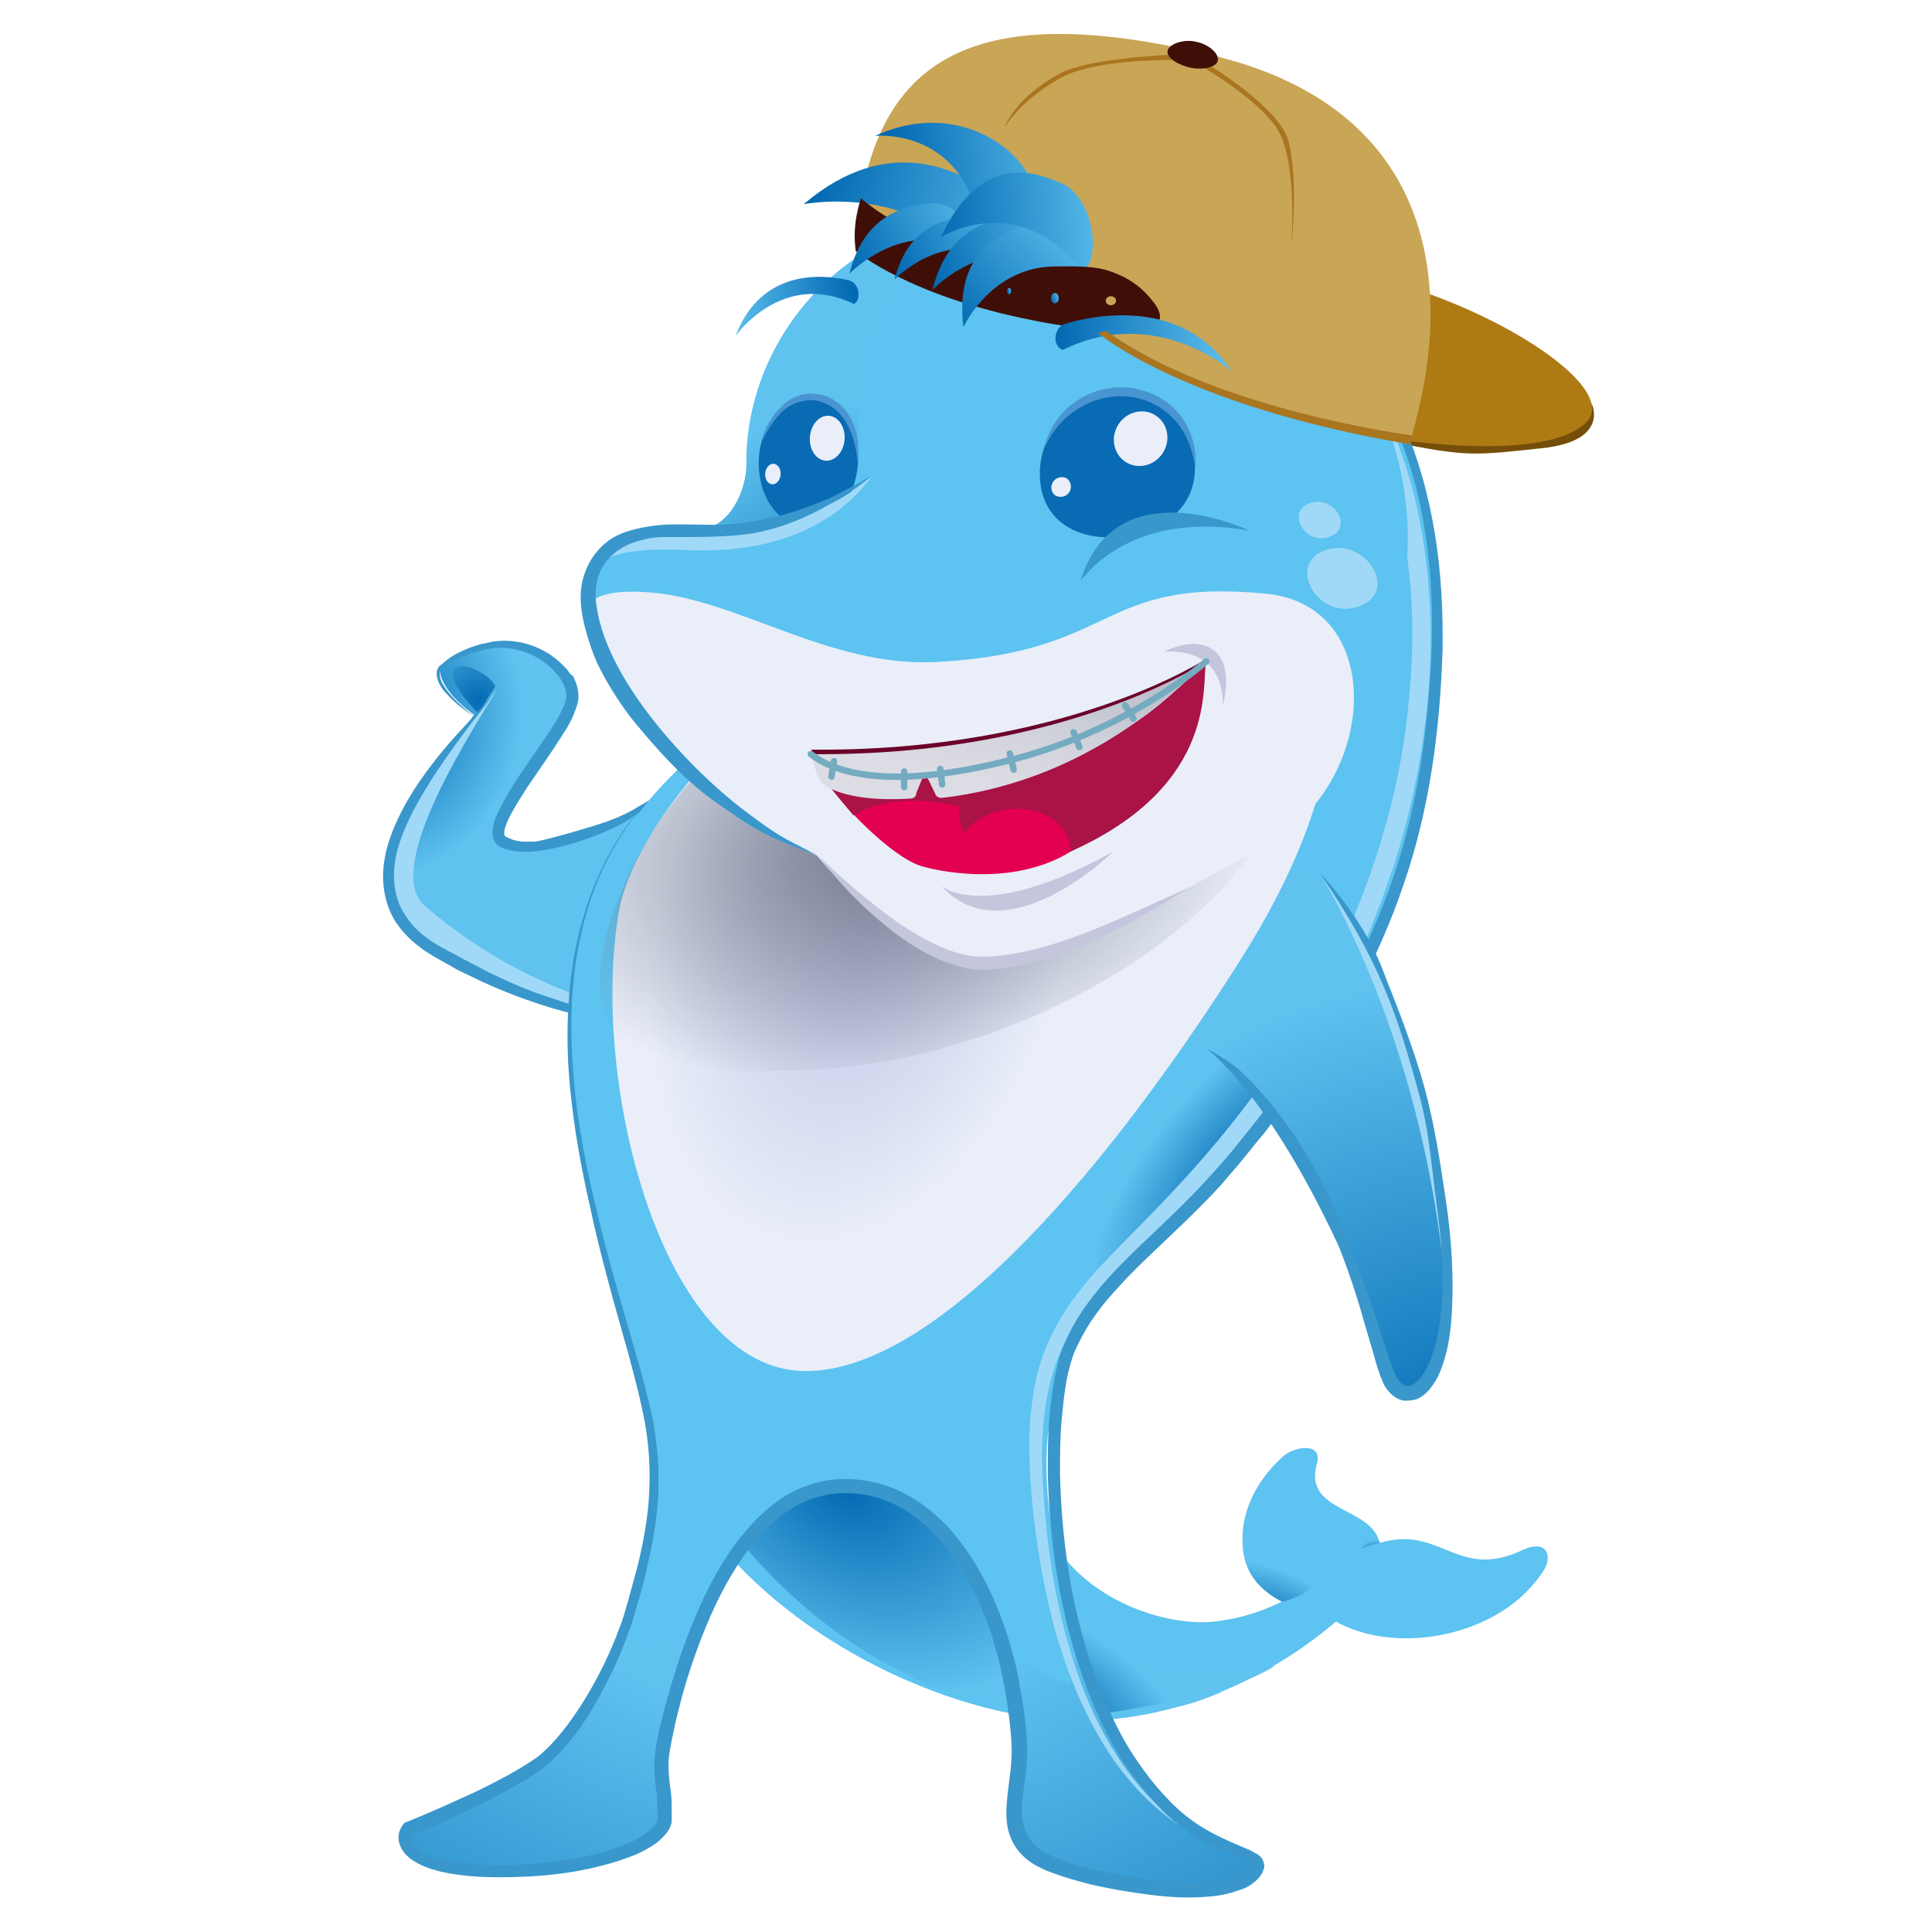 <?xml version="1.0" encoding="utf-8"?>
<!-- Generator: Adobe Illustrator 26.0.3, SVG Export Plug-In . SVG Version: 6.00 Build 0)  -->
<svg version="1.1" xmlns="http://www.w3.org/2000/svg" xmlns:xlink="http://www.w3.org/1999/xlink" x="0px" y="0px"
	 viewBox="0 0 300 300" style="enable-background:new 0 0 300 300;" xml:space="preserve">
<style type="text/css">
	.st0{display:none;}
	.st1{display:inline;fill:#21BF3F;}
	.st2{display:inline;fill:#002349;}
	.st3{display:inline;fill:#E50051;}
	.st4{display:inline;fill:#DDDDDD;}
	.st5{display:inline;fill:#AFAFAF;}
	.st6{display:inline;}
	.st7{fill:#AFAFAF;}
	.st8{display:inline;opacity:0.54;fill:#FFFFFF;}
	.st9{display:inline;opacity:0.14;}
	.st10{fill:#FFFFFF;}
	.st11{display:inline;fill:#068ED3;}
	.st12{display:inline;fill:#06A8E5;}
	.st13{fill:#BDEBFF;}
	.st14{display:inline;fill:#00BBEF;}
	.st15{display:inline;fill:#FFFFFF;}
	.st16{display:inline;fill:#BDEBFF;}
	.st17{fill:#06A8E5;}
	.st18{fill:#068ED3;}
	.st19{fill:#00BBEF;}
	.st20{fill:#5DC3F0;}
	.st21{fill:url(#SVGID_1_);}
	.st22{fill:url(#SVGID_00000042724406417615948050000012869336537779281566_);}
	.st23{fill:url(#SVGID_00000061430638418269583080000016402477616340621215_);}
	.st24{display:inline;fill:#930D4A;}
	.st25{fill:#E40050;}
	.st26{fill:#B2104E;}
	.st27{fill:#930D4A;}
	.st28{fill:#AA114F;}
	.st29{fill:url(#SVGID_00000110451534691862925590000014348493127557681845_);}
	.st30{fill:#A0D9F7;}
	.st31{fill:#3997CB;}
	.st32{display:inline;fill:url(#SVGID_00000030446439869705050800000006301430577994387370_);}
	.st33{display:inline;fill:#5DC3F0;}
	.st34{display:inline;fill:url(#SVGID_00000095296735033459044650000010378290800305188768_);}
	.st35{display:inline;fill:url(#SVGID_00000013880824824721104420000007064312183393305223_);}
	.st36{display:inline;fill:url(#SVGID_00000156585990776407917160000003941718070819712387_);}
	.st37{display:inline;fill:#E9EEF9;}
	.st38{display:inline;fill:#E40050;}
	.st39{display:inline;fill:#C3C6DC;}
	.st40{fill:#096BB3;}
	.st41{fill:#E9EEF9;}
	.st42{fill:#4995D1;}
	.st43{display:inline;fill:url(#SVGID_00000000939374229097129840000006197914566946419644_);}
	.st44{display:inline;fill:#A0D9F7;}
	.st45{display:inline;fill:#A91346;}
	.st46{display:inline;fill:#3997CB;}
	.st47{fill:url(#SVGID_00000081613009800058510280000017544219700132198286_);}
	.st48{display:inline;fill:url(#SVGID_00000139273653853578470020000010233749358775934089_);}
	.st49{display:inline;fill:url(#SVGID_00000183229889960217107630000008514161669922147713_);}
	.st50{display:inline;fill:url(#SVGID_00000067194514974364239710000013680723712319381907_);}
	.st51{display:inline;opacity:0.42;fill:url(#SVGID_00000157300802012532275630000002831385508885794435_);}
	.st52{fill:#754E0A;}
	.st53{fill:#AD7A14;}
	.st54{fill:url(#SVGID_00000142141670863399400630000008847087392806841779_);}
	.st55{fill:url(#SVGID_00000087405454841410844660000005871811327326857150_);}
	.st56{fill:url(#SVGID_00000019644738620794167590000007080093243195971518_);}
	.st57{fill:url(#SVGID_00000129164150618064932790000016762859869991625089_);}
	.st58{fill:url(#SVGID_00000010273695849304138220000013403923463191105433_);}
	.st59{fill:url(#SVGID_00000086691479436177801100000011228523158689649595_);}
	.st60{fill:url(#SVGID_00000096022895241962571110000002664146476501225875_);}
	.st61{fill:url(#SVGID_00000093870093599468654250000003136929583073275267_);}
	.st62{fill:url(#SVGID_00000044856758535741254640000016266724110978185399_);}
	.st63{fill:url(#SVGID_00000021105320175669448950000007724719226531170716_);}
	.st64{fill:url(#SVGID_00000052084122911035226390000009694185989575350185_);}
	.st65{fill:url(#SVGID_00000022526720810623201980000015032764982904590252_);}
	.st66{fill:#C3C6DC;}
	.st67{fill:#A91346;}
	.st68{fill:url(#SVGID_00000145775906351770049640000005540187417752518530_);}
	.st69{fill:url(#SVGID_00000024699686423194373840000003031643681392813710_);}
	.st70{fill:#6B0029;}
	.st71{fill:url(#SVGID_00000173132732536035170400000006224340536917540776_);}
	.st72{fill:none;stroke:#74ABC1;stroke-linecap:round;stroke-linejoin:round;stroke-miterlimit:10;}
	.st73{fill:#C9A556;}
	.st74{fill:url(#SVGID_00000155857978709849735030000016857952765401612206_);}
	.st75{fill:url(#SVGID_00000035497829673907359750000011699676609618487707_);}
	.st76{fill:#3F0F07;}
	.st77{fill:url(#SVGID_00000095315522412853399150000002845989942416857005_);}
	.st78{fill:url(#SVGID_00000153701743659805275100000001837938191109237913_);}
	.st79{fill:url(#SVGID_00000048494432595569753700000004800809187921473451_);}
	.st80{fill:url(#SVGID_00000114764141767830930590000007574515714139654821_);}
	.st81{fill:url(#SVGID_00000010303346303427132240000001670574904317716154_);}
	.st82{fill:url(#SVGID_00000038393232890902175870000015864855701718362523_);}
	.st83{fill:url(#SVGID_00000125585060311013949630000014483060541535638431_);}
	.st84{fill:url(#SVGID_00000074432046522750773490000016031975330853695651_);}
	.st85{fill:#AA751F;}
</style>
<g id="Calque_2" class="st0">
	<rect x="-10.3" y="-10" class="st1" width="332" height="327.3"/>
</g>
<g id="Calque_1" class="st0">
	<path class="st2" d="M212,71.6c-9.1-31.9-35.6-52.7-60.2-48.2l0,0l-24.8,4.2l3,8.2c-12.7,14.1-17.5,37.7-10.6,61.6
		c8,28,29.3,47.4,51.1,48.7l2.7,7.4l20-13.2l0,0C211.8,128.3,220.2,100.2,212,71.6z"/>
	<ellipse transform="matrix(0.959 -0.285 0.285 0.959 -20.908 44.209)" class="st3" cx="141.6" cy="94" rx="54" ry="68.1"/>
	
		<ellipse transform="matrix(0.959 -0.285 0.285 0.959 -21.251 42.881)" class="st2" cx="136.9" cy="94.5" rx="39.5" ry="51.6"/>
	
		<ellipse transform="matrix(0.959 -0.285 0.285 0.959 -21.044 44.304)" class="st4" cx="141.9" cy="94.5" rx="39.5" ry="51.6"/>
	<path class="st5" d="M161.9,109L150,93.8c-0.4-0.5-1-0.8-1.7-0.8l-2.3,0c-1.2,0-2.3,1-2.3,2.3l0,2.3c0,0.6,0.3,1.3,0.8,1.7
		l15.2,11.9C161.2,112.3,163.1,110.4,161.9,109z"/>
	<path class="st5" d="M136.3,52.2l2.6,39.6c0.1,0.8,0.4,1.5,1.1,2.1l2.2,2c1.2,1.1,2.9,1.1,3.8,0l1.7-2c0.5-0.6,0.6-1.3,0.5-2.1
		l-8.4-39.6C139.4,50,136.2,50,136.3,52.2z"/>
	<path class="st3" d="M126.9,52.7l8.2,38.4c0.1,0.8,0.4,1.5,1.1,2.1l2.2,2c1.2,1.1,2.9,1.1,3.8,0l1.7-2c0.5-0.6,0.6-1.3,0.5-2.1
		l-13.9-38.4C129.9,50.5,126.7,50.5,126.9,52.7z"/>
	<path class="st3" d="M157.7,112.7l-13.1-18.9c-0.4-0.5-1-0.8-1.7-0.8l-2.3,0c-1.2,0-2.3,1-2.3,2.3l0,2.3c0,0.6,0.3,1.3,0.8,1.7
		l16.5,15.5C157,115.9,158.9,114,157.7,112.7z"/>
	<g class="st6">
		<path class="st7" d="M106,105.1c-7.8-27.4,2.9-54.4,23.9-60.2c2.3-0.6,4.6-1,7-1.1c-3.3-0.2-6.7,0.2-10,1.1
			c-21,5.9-31.7,32.8-23.9,60.2c7,24.4,26.3,40.9,45.3,40.1C130.3,144.3,112.6,128.3,106,105.1z"/>
	</g>
	<path class="st8" d="M148.5,51.6c0,0,15.6,6.5,24,29.4s-0.7,44.2-0.7,44.2S178.3,77.4,148.5,51.6z"/>
	<g class="st9">
		<path class="st10" d="M188.9,80.8c-8.2-28.7-31.4-48-54.5-47.1c21.9,1,43.2,19.8,50.9,47.1c9.3,32.4-4.1,64.5-29.9,71.7
			c-2.9,0.8-5.9,1.3-8.9,1.4c4.2,0.2,8.3-0.2,12.4-1.4C184.8,145.3,198.2,113.2,188.9,80.8z"/>
	</g>
	<path class="st11" d="M169.5,207.6c0,0,20.9,20.9,31.8,1.9c6.3-11-1.4,45.3-1.4,45.3l-31.9-28L169.5,207.6z"/>
	<path class="st12" d="M129.9,206c0,0-13.8,3.3-26-7.8c-5.4-4.9-4.9-11.8-8.7-6.7c-5.1,6.7-3.7,14.4,0.9,20.9
		c5.8,8.2,15,8.8,12.3,21.8c-2.4,11.7-33.1,17.2-48.6,20.6c-4.5,1-3.8,7,0.9,7.1c3.6,0,7.7-0.2,12.3-1c19.4-3.1,49.9,10.4,49.9,10.4
		l12.5-27L129.9,206z"/>
	<path class="st11" d="M169.5,265.3l-16.6-9.1c0,0-13.7,1-23.5,15c0,0-5.7-4.9,1.3-18.1c2.3-4.3-2.8-11.9-7.6-6
		c-2,2.5-5.5,0.3-4.7-3.1c0-0.2,0.1-0.3,0.1-0.5c0.7-2.4-0.9-4.9-3-5c-0.1,0-0.1,0-0.2,0c-1.5-0.1-1.9-2.5-0.5-3.2
		c3.9-1.8,8.9-5.5,9.2-12.4c0.3-7.2-8.9-20.7-3.5-23.4c3.9-1.9,7.9,3.6,12.9,5.2c5.3,1.7,10.6-1.5,10.6-1.5l41.9,32.5L169.5,265.3z"
		/>
	<path class="st12" d="M160.9,226c-1-0.3-2-0.2-2.9,0.3c-2.9,1.7-10.3,5.1-18.1,1.2c-1.5-0.8-2.7-1.7-3.5-2.7
		c-3.5-4.1-8.9,0.4-7.3,6.1c0,0.1,0.1,0.3,0.1,0.4c4.1,14,14.4,13.7,11.8,23c-2.6,9.3,10.9,2.9,14,10.9c3.1,7.9,19.6,1.9,22,10.1
		c2.4,8.2,17.2,16.1,22-2.8c2.4-9.6,7-16.9,10.9-21.8c2.5-3.2,1.4-8.7-2-9.8L160.9,226z"/>
	<g class="st6">
		
			<ellipse transform="matrix(0.539 -0.842 0.842 0.539 -89.888 275.354)" class="st10" cx="206.7" cy="219.8" rx="10" ry="8.3"/>
		<circle class="st10" cx="197.7" cy="229.7" r="13.1"/>
		
			<ellipse transform="matrix(0.539 -0.842 0.842 0.539 -59.066 266.607)" class="st10" cx="214.1" cy="187.3" rx="19" ry="14.8"/>
		<circle class="st10" cx="193.3" cy="240.4" r="6.4"/>
		<circle class="st10" cx="209.6" cy="196.6" r="4.5"/>
		<circle class="st13" cx="203" cy="232.5" r="0.9"/>
		<rect x="203.4" y="219.8" transform="matrix(0.148 -0.989 0.989 0.148 -44.087 388.448)" class="st13" width="0" height="0"/>
		<circle class="st13" cx="203.8" cy="224.6" r="1.2"/>
		<circle class="st13" cx="206.6" cy="216.5" r="2"/>
		<circle class="st13" cx="206.7" cy="227.4" r="2.5"/>
		<circle class="st13" cx="199.3" cy="230.4" r="3.4"/>
		<circle class="st10" cx="195.5" cy="236.5" r="2.3"/>
		<circle class="st13" cx="198.9" cy="239.2" r="2.7"/>
		<circle class="st13" cx="202.9" cy="228.7" r="2.2"/>
		<circle class="st13" cx="196.8" cy="223.8" r="1.3"/>
		<circle class="st13" cx="200.2" cy="213.8" r="2.6"/>
		<circle class="st13" cx="211.7" cy="217.8" r="1.6"/>
		<circle class="st13" cx="209.1" cy="210.6" r="1.9"/>
		<circle class="st13" cx="215.6" cy="214.7" r="1.9"/>
		<circle class="st13" cx="203.2" cy="223" r="2.8"/>
		<circle class="st13" cx="196.3" cy="227.2" r="1.8"/>
		<circle class="st13" cx="194.3" cy="231" r="1.7"/>
		<circle class="st13" cx="195.3" cy="232" r="2.7"/>
		<circle class="st10" cx="199.4" cy="232.2" r="2.6"/>
		<path class="st13" d="M205.5,224.5c0,0-0.3,0.5-0.7,1.2s-0.7,1.2-0.7,1.2s0.3-0.5,0.7-1.2S205.5,224.5,205.5,224.5z"/>
		<circle class="st13" cx="204.6" cy="221.6" r="1.3"/>
		<circle class="st13" cx="206.1" cy="218.8" r="0"/>
		<circle class="st13" cx="207.4" cy="219.7" r="2.3"/>
		<circle class="st10" cx="200.2" cy="223.9" r="2.6"/>
		<circle class="st13" cx="199.7" cy="225.1" r="3.5"/>
		<circle class="st13" cx="192.6" cy="229" r="2.5"/>
		<circle class="st13" cx="190.9" cy="234.2" r="1.7"/>
		<circle class="st13" cx="193" cy="237.9" r="2"/>
		<circle class="st13" cx="196" cy="239.8" r="2"/>
		<circle class="st13" cx="200.1" cy="241.5" r="1.4"/>
		<circle class="st13" cx="198.1" cy="240.8" r="0.4"/>
		<circle class="st13" cx="192.5" cy="241.1" r="1.6"/>
		<circle class="st13" cx="191.1" cy="247.4" r="1.6"/>
		<circle class="st13" cx="198.1" cy="205.9" r="2.3"/>
		<circle class="st13" cx="196.5" cy="202.4" r="3.2"/>
		<circle class="st13" cx="207.1" cy="200.3" r="2.7"/>
		<circle class="st13" cx="216.5" cy="200.5" r="3.3"/>
		<circle class="st13" cx="216.3" cy="207.1" r="2"/>
		<circle class="st13" cx="209.7" cy="213.9" r="2.2"/>
		<circle class="st13" cx="203.8" cy="211.1" r="4.2"/>
		<circle class="st13" cx="195.9" cy="218.2" r="3.8"/>
		<circle class="st13" cx="206.7" cy="206.6" r="2.3"/>
		<circle class="st13" cx="190.8" cy="229" r="1.5"/>
		<path class="st13" d="M177.4,243c-1.6-1-2.9-1.8-2.9-1.8S175.8,242,177.4,243c1.6,1,2.9,1.8,2.9,1.8S178.9,244,177.4,243z"/>
		<circle class="st13" cx="170.5" cy="239.3" r="1.6"/>
		<circle class="st13" cx="161.5" cy="231.9" r="1.4"/>
		<circle class="st13" cx="175.5" cy="232.9" r="2.2"/>
		<circle class="st13" cx="179.7" cy="229.6" r="1.8"/>
		<circle class="st13" cx="181.9" cy="227" r="1.6"/>
		<path class="st13" d="M190.2,233.8c-0.4-0.3-0.7-0.5-0.7-0.5S189.8,233.5,190.2,233.8c0.4,0.3,0.7,0.5,0.7,0.5
			S190.6,234,190.2,233.8z"/>
		<circle class="st13" cx="186.4" cy="227.8" r="2.8"/>
		<circle class="st13" cx="181.9" cy="238.9" r="2.2"/>
		<circle class="st13" cx="183.6" cy="226.7" r="6.4"/>
		<circle class="st13" cx="190.2" cy="210.9" r="3"/>
		<circle class="st13" cx="218.4" cy="196.4" r="2.9"/>
		<circle class="st13" cx="220.9" cy="185.8" r="1.6"/>
		<circle class="st10" cx="208.9" cy="191.8" r="3"/>
		<circle class="st13" cx="198.7" cy="196.6" r="1.9"/>
		<circle class="st13" cx="196.3" cy="193.1" r="1"/>
		<circle class="st10" cx="207.2" cy="225.6" r="5.1"/>
		<circle class="st10" cx="214.2" cy="208.4" r="4.6"/>
		<circle class="st13" cx="210.5" cy="197.8" r="1.2"/>
		<circle class="st13" cx="207.1" cy="188.3" r="2"/>
		<circle class="st13" cx="209.9" cy="175.7" r="2.5"/>
		<circle class="st13" cx="210.5" cy="171.1" r="1.4"/>
		<circle class="st13" cx="199.4" cy="185.2" r="0.4"/>
		<circle class="st13" cx="193.8" cy="199" r="1"/>
		<circle class="st13" cx="187" cy="199.4" r="3.9"/>
		<circle class="st13" cx="191.5" cy="182.7" r="1.3"/>
		<circle class="st13" cx="214.7" cy="197.7" r="3.6"/>
		<circle class="st13" cx="226.6" cy="206.6" r="1.3"/>
		<circle class="st10" cx="225.3" cy="196.7" r="4.3"/>
		<circle class="st10" cx="202.5" cy="206.6" r="2.4"/>
		<circle class="st10" cx="198.2" cy="166.3" r="1.8"/>
		<circle class="st13" cx="202.1" cy="163.7" r="0.8"/>
		<circle class="st13" cx="205.5" cy="172" r="0.9"/>
		<circle class="st13" cx="221.3" cy="189.5" r="1.8"/>
		<circle class="st13" cx="218.9" cy="181.5" r="2.5"/>
		<circle class="st10" cx="199.2" cy="200.8" r="2.9"/>
		<circle class="st13" cx="216.2" cy="189.6" r="1"/>
		<circle class="st13" cx="194.4" cy="218.1" r="2.7"/>
		<path class="st13" d="M182.8,239.5c-0.5-0.3-0.9-0.6-0.9-0.6S182.3,239.1,182.8,239.5s0.9,0.6,0.9,0.6S183.3,239.8,182.8,239.5z"
			/>
		<circle class="st13" cx="169" cy="247.7" r="0.5"/>
		<circle class="st13" cx="176.4" cy="238.6" r="3.2"/>
		<circle class="st13" cx="165.7" cy="236.2" r="5.8"/>
		<path class="st13" d="M180,249.1c0,0-0.1,0.2-0.3,0.4c-0.2,0.2-0.3,0.4-0.3,0.4s0.1-0.2,0.3-0.4C179.9,249.3,180,249.1,180,249.1z
			"/>
		<circle class="st13" cx="181.2" cy="227.3" r="2.8"/>
		<circle class="st10" cx="181.3" cy="212.2" r="1.4"/>
		<circle class="st13" cx="194.5" cy="202.2" r="1"/>
		<circle class="st13" cx="202" cy="198.6" r="2.9"/>
		<circle class="st13" cx="204.8" cy="212.8" r="2.1"/>
		<circle class="st10" cx="197.8" cy="223.4" r="3.9"/>
		<circle class="st13" cx="185.9" cy="233" r="2.9"/>
		<circle class="st10" cx="172.9" cy="245.3" r="2.3"/>
		<circle class="st13" cx="183.4" cy="227.6" r="3.2"/>
		<circle class="st13" cx="189.8" cy="219.1" r="3.3"/>
		<circle class="st13" cx="200.5" cy="205" r="2"/>
		<circle class="st13" cx="205.3" cy="201.9" r="5"/>
		<circle class="st10" cx="212.3" cy="187" r="1.7"/>
		<circle class="st13" cx="193.4" cy="228.1" r="2.7"/>
		<circle class="st13" cx="188.6" cy="243.2" r="3.2"/>
		<circle class="st10" cx="182.5" cy="239.7" r="7"/>
		<circle class="st10" cx="190.4" cy="226.3" r="4.7"/>
		<circle class="st10" cx="199.1" cy="213.2" r="4.3"/>
		<circle class="st13" cx="205.6" cy="195.6" r="3.2"/>
	</g>
	<path class="st14" d="M214.9,214.8c-0.7-1.5-2.9-1.8-4.1-0.6c-5.5,5.8-19.7,17.9-30.6,5c-24-28.4-3.1-44.8,0.2-51.2
		c2.3-4.6,0.2-8-2.7-8.1c-6.6-0.4-7.6,12.2-13.1,13.7c-5.5,1.5,1.9-9.6,6.5-14s5.4-13.6-2.5-11.3c-7.8,2.3-13.7,5-16.3,19
		c-1.6,8.6-5.4,10.7-7.7,10.5c-1.7-0.1-3.6-4.1-3.3-7.3c0.1-0.5-0.4-0.8-0.8-0.5c-1.4,1.6-3.6,4.9-2.5,10.1c0.4,2.2,3.3,6,0.1,7.1
		c-2.8,0.9-3.6-7.2-9.8-7.9c-6.4-0.7-11.2,10.2,2,18.3c13.2,8,25.9,15.4,25.9,31.1c0,5.7,8.6,5.7,10.1,10.2
		c1.9,5.7-8.8,8.3-5.6,12.2c6.9,8.6,16.1-4.6,22.2-3.6c13.3,2.3,4.4,16.1,18.4,11.7C222.3,252.5,219.3,224.1,214.9,214.8z"/>
	<ellipse class="st15" cx="104.4" cy="268.4" rx="10" ry="8.3"/>
	<circle class="st15" cx="117.5" cy="266.1" r="13.1"/>
	<ellipse class="st15" cx="73" cy="257.1" rx="19" ry="14.8"/>
	<circle class="st15" cx="128.9" cy="268.1" r="6.4"/>
	<circle class="st15" cx="83.2" cy="258.2" r="4.5"/>
	<circle class="st16" cx="117.1" cy="272.1" r="0.9"/>
	
		<rect x="106.1" y="265.6" transform="matrix(0.707 -0.707 0.707 0.707 -156.733 152.842)" class="st16" width="0" height="0"/>
	<circle class="st16" cx="109.9" cy="268.5" r="1.2"/>
	<circle class="st16" cx="101.6" cy="266.5" r="2"/>
	<circle class="st16" cx="110.8" cy="272.5" r="2.5"/>
	<circle class="st16" cx="117.3" cy="267.8" r="3.4"/>
	<circle class="st15" cx="124.4" cy="267.9" r="2.3"/>
	<circle class="st16" cx="124.9" cy="272.2" r="2.7"/>
	<circle class="st16" cx="113.9" cy="269.9" r="2.2"/>
	<circle class="st16" cx="113" cy="262.2" r="1.3"/>
	<circle class="st16" cx="102.8" cy="259.6" r="2.6"/>
	<circle class="st16" cx="100" cy="271.5" r="1.6"/>
	<circle class="st16" cx="95.3" cy="265.4" r="1.9"/>
	<circle class="st16" cx="95.3" cy="273.1" r="1.9"/>
	<circle class="st16" cx="108.9" cy="267.1" r="2.8"/>
	<circle class="st16" cx="116.2" cy="263.6" r="1.8"/>
	<circle class="st16" cx="120.5" cy="263.9" r="1.7"/>
	<circle class="st16" cx="120.8" cy="265.3" r="2.7"/>
	<circle class="st15" cx="118.7" cy="268.9" r="2.6"/>
	<path class="st16" d="M108.9,269.9c0,0,0.6,0,1.4,0c0.8,0,1.4,0,1.4,0s-0.6,0-1.4,0C109.5,269.9,108.9,269.9,108.9,269.9z"/>
	<circle class="st16" cx="107" cy="267.6" r="1.3"/>
	<circle class="st16" cx="103.8" cy="267.3" r="0"/>
	<circle class="st16" cx="103.9" cy="268.9" r="2.3"/>
	<circle class="st15" cx="111.3" cy="265.1" r="2.6"/>
	<circle class="st16" cx="112.6" cy="265.4" r="3.5"/>
	<circle class="st16" cx="119.7" cy="261.5" r="2.5"/>
	<circle class="st16" cx="125" cy="262.8" r="1.7"/>
	<circle class="st16" cx="127" cy="266.5" r="2"/>
	<circle class="st16" cx="127" cy="270.1" r="2"/>
	<circle class="st16" cx="126.3" cy="274.5" r="1.4"/>
	<circle class="st16" cx="126.6" cy="272.5" r="0.4"/>
	<circle class="st16" cx="130" cy="267.9" r="1.6"/>
	<circle class="st16" cx="136" cy="270.1" r="1.6"/>
	<circle class="st16" cx="140.3" cy="266.7" r="2.7"/>
	<circle class="st16" cx="97.3" cy="253.6" r="2.3"/>
	<circle class="st16" cx="95.2" cy="250.4" r="3.2"/>
	<circle class="st16" cx="87.7" cy="258.1" r="2.7"/>
	<circle class="st16" cx="82.8" cy="266.2" r="3.3"/>
	<circle class="st16" cx="88.4" cy="269.6" r="2"/>
	<circle class="st16" cx="97.8" cy="267.7" r="2.2"/>
	<circle class="st16" cx="98.6" cy="261.2" r="4.2"/>
	<circle class="st16" cx="108.8" cy="258.4" r="3.8"/>
	<circle class="st16" cx="93.3" cy="261.3" r="2.3"/>
	<circle class="st16" cx="120.6" cy="259.9" r="1.5"/>
	<path class="st16" d="M139.7,256.2c0-1.9,0-3.4,0-3.4S139.7,254.3,139.7,256.2c0,1.9,0,3.4,0,3.4S139.7,258.1,139.7,256.2z"/>
	<circle class="st16" cx="140.3" cy="248.4" r="1.6"/>
	<circle class="st16" cx="138.9" cy="236.9" r="1.4"/>
	<circle class="st16" cx="132.2" cy="249.2" r="2.2"/>
	<circle class="st16" cx="127.2" cy="250.9" r="1.8"/>
	<circle class="st16" cx="123.8" cy="251.4" r="1.6"/>
	<path class="st16" d="M125,262c0-0.5,0-0.8,0-0.8S125,261.5,125,262s0,0.8,0,0.8S125,262.5,125,262z"/>
	<circle class="st16" cx="122" cy="255.6" r="2.8"/>
	<circle class="st16" cx="133.8" cy="257.8" r="2.2"/>
	<circle class="st16" cx="122.6" cy="252.6" r="6.4"/>
	<circle class="st16" cx="105.8" cy="249.6" r="3"/>
	<circle class="st16" cx="78.3" cy="265.6" r="2.9"/>
	<circle class="st16" cx="68" cy="262" r="1.6"/>
	<circle class="st15" cx="79.5" cy="255.1" r="3"/>
	<circle class="st16" cx="89.1" cy="249.1" r="1.9"/>
	<circle class="st16" cx="87.4" cy="245.2" r="1"/>
	<circle class="st15" cx="109" cy="271.9" r="5.1"/>
	<circle class="st15" cx="90.7" cy="268.5" r="4.6"/>
	<circle class="st16" cx="83.8" cy="259.6" r="1.2"/>
	<circle class="st16" cx="77.6" cy="251.7" r="2"/>
	<circle class="st16" cx="65.5" cy="247.2" r="2.5"/>
	<circle class="st16" cx="61.3" cy="245.3" r="1.4"/>
	<circle class="st16" cx="79.2" cy="243.5" r="0.4"/>
	<circle class="st16" cx="93.8" cy="246.2" r="1"/>
	<circle class="st16" cx="97.8" cy="240.8" r="3.9"/>
	<circle class="st16" cx="81.3" cy="235.5" r="1.3"/>
	<circle class="st16" cx="81.4" cy="263.2" r="3.6"/>
	<circle class="st16" cx="82.5" cy="278" r="1.3"/>
	<circle class="st15" cx="74.9" cy="271.6" r="4.3"/>
	<circle class="st15" cx="95.5" cy="257.8" r="2.4"/>
	<circle class="st15" cx="63.9" cy="232.3" r="1.8"/>
	<circle class="st16" cx="59.6" cy="234.3" r="0.8"/>
	<circle class="st16" cx="64.8" cy="241.6" r="0.9"/>
	<circle class="st16" cx="71" cy="264.4" r="1.8"/>
	<circle class="st16" cx="65.5" cy="257.9" r="2.5"/>
	<circle class="st15" cx="92.5" cy="251.8" r="2.9"/>
	<circle class="st16" cx="73.8" cy="260.1" r="1"/>
	<circle class="st16" cx="109.6" cy="257.1" r="2.7"/>
	<path class="st16" d="M133.8,258.8c0-0.6,0-1.1,0-1.1S133.8,258.2,133.8,258.8c0,0.6,0,1.1,0,1.1S133.8,259.5,133.8,258.8z"/>
	<circle class="st16" cx="148.2" cy="251.7" r="0.5"/>
	<circle class="st16" cx="145.6" cy="261.5" r="2.3"/>
	<circle class="st16" cx="136.5" cy="253" r="3.2"/>
	<circle class="st16" cx="140.3" cy="242.7" r="5.8"/>
	<circle class="st15" cx="152.1" cy="233.1" r="3.9"/>
	<path class="st16" d="M143.4,261.7c0,0,0.2,0,0.5,0c0.3,0,0.5,0,0.5,0s-0.2,0-0.5,0C143.6,261.7,143.4,261.7,143.4,261.7z"/>
	<circle class="st15" cx="142.5" cy="271.5" r="1.4"/>
	<circle class="st15" cx="134.7" cy="271.3" r="5.7"/>
	<circle class="st16" cx="124.4" cy="250.9" r="2.8"/>
	<circle class="st15" cx="111.7" cy="242.8" r="1.4"/>
	<circle class="st16" cx="96.1" cy="248.6" r="1"/>
	<circle class="st16" cx="89.1" cy="253" r="2.9"/>
	<circle class="st16" cx="99.5" cy="263" r="2.1"/>
	<circle class="st15" cx="112.2" cy="262.8" r="3.9"/>
	<circle class="st16" cx="126.7" cy="258" r="2.9"/>
	<circle class="st16" cx="142" cy="259.8" r="2.7"/>
	<circle class="st15" cx="144.1" cy="253.6" r="2.3"/>
	<circle class="st16" cx="123.5" cy="253" r="3.2"/>
	<circle class="st16" cx="112.9" cy="253.7" r="3.3"/>
	<circle class="st16" cx="95.3" cy="255.1" r="2"/>
	<circle class="st16" cx="90" cy="257.5" r="5"/>
	<circle class="st15" cx="73.7" cy="255.4" r="1.7"/>
	<circle class="st16" cx="118.5" cy="261.6" r="2.7"/>
	<circle class="st16" cx="133.8" cy="265.7" r="3.2"/>
	<circle class="st15" cx="134.2" cy="258.7" r="7"/>
	<circle class="st15" cx="118.6" cy="258.1" r="4.7"/>
	<circle class="st15" cx="102.9" cy="258.4" r="4.3"/>
	<circle class="st16" cx="84.6" cy="254.4" r="3.2"/>
	<path class="st12" d="M197.2,129.4c-0.3-1.1,1.1-1.8,1.9-1c0.7,0.8,1.7,1.5,3,1.6c3.8,0.4,3.8,7.2-0.3,5.5
		C199.3,134.5,197.8,132,197.2,129.4z"/>
	<g class="st6">
		<path class="st17" d="M87,182c0.5,0.1,0.7-0.4,0.3-0.7c-1.5-1-2.9-2.3-3.2-3.3c-0.4-1.5,0.9-2.8,0.5-4.4c-0.1-0.5-0.3-1-1.1-1.2
			c-0.9-0.3-2.2,0-2.8,0.5c-0.9,0.6-1.2,1.5-1.4,2.3c-0.3,1.1-0.2,2,0.2,2.9c0.5,1.2,1.5,1.8,2.3,2.2C83.4,181.3,85.1,181.8,87,182z
			"/>
	</g>
	<g class="st6">
		<path class="st18" d="M137.9,141c-1.2,0.6-1.9,2-2,3.3c0,2.3-0.6,6.4,0.8,5.5c1-0.7,2.1-1.3,2.8-2.3c1.1-1.6,1.7-3.5,1.4-5.1
			c-0.1-0.8-0.6-1.5-1.3-1.7C139,140.6,138.4,140.7,137.9,141z"/>
	</g>
	<g class="st6">
		<path class="st18" d="M90.2,19.1c-0.1,1.4,0.6,2.7,1.7,3.5c1.9,1.3,5,4,5,2.3c0-1.2,0-2.5-0.5-3.6c-0.8-1.8-2-3.4-3.5-4
			c-0.7-0.3-1.5-0.3-2.1,0.2C90.5,17.9,90.3,18.4,90.2,19.1z"/>
	</g>
	<g class="st6">
		<path class="st19" d="M113.9,153.7c0.4,0.9-0.6,1.8-1.4,1.3c-1.2-0.8-2.2-1.9-2.9-3.1c-1.3-2.1-2-4.7-2.3-7.4
			c-0.2-2.1,0.1-5.5,2.1-6.5c9-4.5,5.5,7.3,5.2,8.1C112.9,151,113,152,113.9,153.7z"/>
	</g>
	<g class="st6">
		<path class="st18" d="M180.6,191.3c0.5,0.3,1.2-0.1,1.7-0.2c6.3-1.7,7.9-4.6,8.6-8.7c0.1-0.6,0.5-1.2,0.2-1.7
			c-0.2-0.4-0.6-0.7-1.1-0.9c-0.9-0.4-2-0.5-2.9-0.2c-1.5,0.5-2.4,1.8-2.8,3.1c-0.4,1.3-0.5,2.7-0.8,4.1S182,190.7,180.6,191.3z"/>
	</g>
	<g class="st6">
		<path class="st19" d="M97,35.4c0.1-0.4-0.4-0.7-0.6-1.1c-3-3.8-6.2-4.3-10.2-4.1c-0.6,0-1.2-0.1-1.7,0.1c-0.4,0.2-0.6,0.5-0.7,0.8
			c-0.2,0.6,0,1.3,0.4,1.9c0.8,0.9,2.2,1.2,3.6,1.3c1.4,0,2.7-0.2,4.1-0.1S96.1,34.6,97,35.4z"/>
	</g>
	<path class="st11" d="M113.3,186.6c0.6,0.6,1.6-0.1,1.4-0.9c-0.4-1.4-0.8-3.2-0.8-5.1c-0.1-4.4-6.1-4.4-5.1-0.3
		C109.2,182.6,111.5,185,113.3,186.6z"/>
	<path class="st14" d="M106,24.4c0.2,0.5,1,0,1.1-0.7c0.2-1.1,0.5-2.6,1.1-4.2c1.3-3.6-2.2-3.7-2.9-0.3
		C104.9,21.1,105.4,23,106,24.4z"/>
</g>
<g id="Calque_3" class="st0">
	<g class="st6">
		<path class="st20" d="M134.1,64.9c-14.7,12.4-35.4,12.5-43.4,36.3c-1.7,5.1-11.7,18,0.4,63.3c0.6,2.1,39.9,21,40.7,22.8
			c18.1,40-16.9,51.8-31.8,49.2c-10.9-1.9-17.7-7.4-24.3-13.1c-4.7-4-8,0-6.6,2.7c2.9,5.4,22.5,27.4,53.7,30.5
			c26.8,2.7,73.7-2.8,72.6-39.4c-1.9-67.6-15.9-113.6-27.3-125.9C144.9,66.1,134.1,64.9,134.1,64.9z"/>
		
			<radialGradient id="SVGID_1_" cx="657.736" cy="-284.48" r="51.648" gradientTransform="matrix(0.966 -0.251 0.259 0.938 -397.004 665.632)" gradientUnits="userSpaceOnUse">
			<stop  offset="0" style="stop-color:#0369B2"/>
			<stop  offset="1" style="stop-color:#5FC2EF"/>
		</radialGradient>
		<path class="st21" d="M195.1,224.5c-6.6,8.4-29.7,28.8-56.2,30.3c-27.8,1.6-34.7-2.2-41.3-5.3c14.8,4.1,30.1-0.3,49.1-37
			C155.5,196.1,207.2,206.6,195.1,224.5z"/>
		<path class="st20" d="M85.8,232.6c12.8-4.2,12.8-18.4,3.2-27.9c-2.1-2.1-7.4-3.1-6.5,0.8c2.2,9.7-11.7,7.2-13.3,14.6
			C68,226,75.8,235.9,85.8,232.6z"/>
		<path class="st20" d="M76,235.3c-12.2,5.1-31.7,0.2-38.7-12.7c-1.3-2.4-0.2-5.8,4.5-3.3c11.7,6.3,15.8-2.9,26.3,0
			C76.6,221.7,85.6,231.3,76,235.3z"/>
		
			<radialGradient id="SVGID_00000174565762759370197560000009954971195785827213_" cx="3599.832" cy="315.281" r="21.263" gradientTransform="matrix(-0.902 0.42 0.202 0.408 3268.609 -1402.973)" gradientUnits="userSpaceOnUse">
			<stop  offset="0" style="stop-color:#0369B2"/>
			<stop  offset="1" style="stop-color:#5FC2EF"/>
		</radialGradient>
		<path style="fill:url(#SVGID_00000174565762759370197560000009954971195785827213_);" d="M87.4,232c0,0-4.5-1.2-5.4-3.6
			s3.4-1.3,7.3-2.3c6.4-1.7,6.2-7.4,6.3-9.8C96.6,222.6,95.3,228.8,87.4,232z"/>
		
			<radialGradient id="SVGID_00000107587589510014635960000007983847342685826947_" cx="3616.942" cy="299.23" r="2.895" gradientTransform="matrix(-0.92 -0.38 -0.302 0.689 3489.545 1387.856)" gradientUnits="userSpaceOnUse">
			<stop  offset="0" style="stop-color:#0369B2"/>
			<stop  offset="1" style="stop-color:#5FC2EF"/>
		</radialGradient>
		<path style="fill:url(#SVGID_00000107587589510014635960000007983847342685826947_);" d="M74.2,222.2c-1.6-1.8-5-2.5-5-2.5
			C70.2,217.6,74.2,218.4,74.2,222.2z"/>
	</g>
	<path class="st24" d="M94.5,98.9c-1.2,0-2.5-0.2-3.4-0.7c-0.7-0.4-1.1-1.1-1.2-1.8C87.6,79.1,97,52.1,125.2,46
		c16-3.5,28.1-2.3,36.1,3.5c10.2,7.4,11.1,20.6,11.6,26.9c0.1,1.5,0.1,3.1-1,4.2c-1.3,1.2-3.1,1.1-6.6,0.8
		c-5.4-0.4-15.5-1.2-34.5,1.7c-8.9,1.4-17.4,6.4-24.3,10.5c-3.8,2.2-7,4.2-9.6,5C96.3,98.8,95.4,98.9,94.5,98.9z M93.4,95.2
		c0.6,0.1,1.8,0.1,2.3,0c2.2-0.7,5.3-2.5,8.8-4.6c7.1-4.2,15.9-9.4,25.6-10.9c19.4-3,29.8-2.2,35.4-1.8c1.5,0.1,3.7-0.5,3.6-1.2l0,0
		c-0.4-5.8-1.2-17.9-10.1-24.3c-7-5.1-18.2-6.1-33-2.9C98.1,55.5,92.1,82.4,93.4,95.2z"/>
	<g class="st6">
		<path class="st25" d="M171,76.5c0.5,7.5-3.6-0.9-40.5,4.9c-14.3,2.2-27.4,13.3-34.1,15.5c-1.4,0.4-4.5,0.3-4.6-0.7
			c-1.9-14.6,5.4-42.3,33.9-48.4C167,38.7,170.1,63.5,171,76.5z"/>
		<path class="st26" d="M110.6,83.8c-1.1-13.4,2.9-33.7,15.7-36.2c15.7-3,23.3,13.1,28,24.4C156.2,76.7,110.8,86.4,110.6,83.8z"/>
		<path class="st27" d="M96.3,96.9c0,0,13.2-36.7,69.9-35.1c64,1.8,11.6,20.8,11.6,20.8c3.3,1.3-17.2-5-31-4.6
			c-18.1,0.5-32.7,8.9-47.6,16.4L96.3,96.9z"/>
		<path class="st28" d="M96.3,96.9c0,0,16.2-34.8,72.8-32.6c56.7,2.2,6.5,19.7,6.5,19.7s-11.7-4.8-29.8-4.3s-32.7,8.9-47.6,16.4
			L96.3,96.9z"/>
	</g>
	<g class="st6">
		
			<radialGradient id="SVGID_00000131329585584639436950000013181757577845810331_" cx="3697.219" cy="500.825" r="41.165" gradientTransform="matrix(-0.979 -0.2 -0.148 0.684 3878.797 576.645)" gradientUnits="userSpaceOnUse">
			<stop  offset="0" style="stop-color:#0369B2"/>
			<stop  offset="1" style="stop-color:#5FC2EF"/>
		</radialGradient>
		<path style="fill:url(#SVGID_00000131329585584639436950000013181757577845810331_);" d="M187.3,183.9
			c17.7-10.9,36.8-9.7,52.6-4.5c14.9,4.9,12.6-3,3.3-9.8c-9.8-7.1-49.3-21.3-64.1-13C167.4,163.2,187.3,183.9,187.3,183.9z"/>
		<path class="st30" d="M195.2,174.9c0,0,21.5-6.2,50,4.5c-12.4-2.5-32.3-8.2-49.3-0.5C195.2,176.4,195.2,174.9,195.2,174.9z"/>
		<path class="st31" d="M187.3,153.2c10,0.7,20,2.6,29.6,5.5c4.8,1.4,9.6,3.1,14.2,5.1c4.6,2,9.1,4.2,13,7.2c1.9,1.5,3.7,3.2,5,5.1
			c0.6,0.9,1,2.1,0.9,2.9c-0.1,0.4-0.3,0.6-0.6,0.8c-0.3,0.2-0.8,0.3-1.3,0.2c-1.1-0.1-2.3-0.4-3.5-0.8l-3.7-0.9
			c-2.5-0.6-4.9-1.2-7.4-1.7c-5-1-10.1-1.5-15.2-1.6c-5.1,0-10.2,0.6-15,2.1c4.9-1.2,10-1.5,15-1.3c5,0.2,10,1.1,14.9,2.1
			c2.4,0.6,4.9,1.2,7.3,1.8l3.6,1c1.2,0.3,2.4,0.7,3.8,0.9c0.7,0.1,1.6,0,2.4-0.4c0.4-0.2,0.8-0.5,1-0.9c0.3-0.4,0.4-0.8,0.5-1.2
			c0.1-0.8,0-1.6-0.3-2.2c-0.2-0.7-0.6-1.3-0.9-1.8c-1.5-2.2-3.5-3.8-5.6-5.3c-4.1-3-8.7-5.3-13.3-7.3c-4.7-2-9.4-3.7-14.3-5.1
			c-4.9-1.4-9.8-2.6-14.8-3.5c-5-0.9-10-1.7-15.1-2.1L187.3,153.2z"/>
	</g>
	
		<radialGradient id="SVGID_00000123423522060388041960000004617626656174940815_" cx="3521.66" cy="339.408" r="134.343" gradientTransform="matrix(-0.997 -7.434589e-02 -6.033161e-02 0.763 3694.9 246.737)" gradientUnits="userSpaceOnUse">
		<stop  offset="0.237" style="stop-color:#5FC2EF"/>
		<stop  offset="0.308" style="stop-color:#5FC2EF"/>
		<stop  offset="1" style="stop-color:#0369B2"/>
	</radialGradient>
	<path style="display:inline;fill:url(#SVGID_00000123423522060388041960000004617626656174940815_);" d="M190.6,233.2
		c-2.9,11.6-3.9,6.6-3.1,14.6c1.7,17.6,9.2,23.4,11.8,25.7c5,4.6,22.1,9.5,18,13.2c-6.2,5.6-23.6,0.7-32.2-2.4
		c-5.9-2.1-4.5-7.5-3.6-9.8c2.4-6.4-5.5-20.3-11-24.5c-7.8-5.9-22.6-16.4-31.6,0.7c-5,9.5-7.2,17.8-6.2,23.9c0.7,4.3-0.1,9-5.7,10.9
		c-4.6,1.5-22.3,4.7-28.3,0c-5.3-4.1,9.7-4.1,16.7-13.3c18.4-24.1,19.1-34.9,13.5-44.2C140.5,228.7,190.6,233.2,190.6,233.2z"/>
	<path class="st33" d="M185.5,256.6c0,0,3-1.4,3.1-3.2c-0.1-1.7-6.1-0.1,5.6-26.9c22.1-50.7,1.7-69-5.8-76.9l-58.7,20.9
		c0,0-37.2-10.8-44.7-28.6c-0.2,40.1,40.8,75.9,44,86c2.4,7.6,3,1.3,2.1,7.2s-2.8,12.2-4.9,18.6c-1.2,3.4,0,6.4,0,6.4
		s7.2-2.1,9.8-3.5c2.5-5.7,8.4-8.1,14.6-9.1c3.8-0.6,7.6-1.6,11.3,0.2c19.1,9.1,12-1.1,14.9,7.7L185.5,256.6z"/>
	
		<radialGradient id="SVGID_00000129199798898872432590000009015799005642882448_" cx="3529.921" cy="263.119" r="27.858" gradientTransform="matrix(-0.978 0.205 0.343 1.547 3521.061 -959.709)" gradientUnits="userSpaceOnUse">
		<stop  offset="0" style="stop-color:#BCC4E5"/>
		<stop  offset="1" style="stop-color:#E9EEF9"/>
	</radialGradient>
	<path style="display:inline;fill:url(#SVGID_00000129199798898872432590000009015799005642882448_);" d="M112.6,127.2
		c-18,1-16.4,22.2-3.6,45.6c15.7,28.9,28.6,54,48,55.5c26.8,2,40.6-30,38.2-54.2c-1-10-8.6-26.3-17.3-31.2
		C165.2,135.9,112.6,127.2,112.6,127.2z"/>
	
		<radialGradient id="SVGID_00000001647429463822213420000001817052149923192734_" cx="3532.218" cy="254.85" r="56.503" gradientTransform="matrix(-0.971 -0.232 -0.151 0.595 3627.446 828.678)" gradientUnits="userSpaceOnUse">
		<stop  offset="0" style="stop-color:#757B8D"/>
		<stop  offset="0.952" style="stop-color:#757B8D;stop-opacity:0"/>
	</radialGradient>
	<path style="display:inline;fill:url(#SVGID_00000001647429463822213420000001817052149923192734_);" d="M119.6,136.1
		c-40.3,2.3,9.6,64.6,72.3,57c18.3-2.2,4.4-40.6-14.9-49.5C158.6,135.1,119.6,136.1,119.6,136.1z"/>
	
		<radialGradient id="SVGID_00000158004908848403302380000016647869297824084897_" cx="3520.754" cy="234.197" r="43.316" gradientTransform="matrix(-0.225 -0.946 -0.707 0.159 1129.495 3435.776)" gradientUnits="userSpaceOnUse">
		<stop  offset="0" style="stop-color:#0369B2"/>
		<stop  offset="1" style="stop-color:#5FC2EF"/>
	</radialGradient>
	<path style="display:inline;fill:url(#SVGID_00000158004908848403302380000016647869297824084897_);" d="M139.2,70.4
		c34.8,0,47.5,23.5,45.9,39.2c-0.4,3.5,1.3,7.7,4.1,9.1c8,4,0,6.3,5,9.4c4.7,2.9,16.9,2.3,5.4,14.6c-25.4,27-70.5,34.6-97.2,2.1
		C80.2,117.8,95.2,70.4,139.2,70.4z"/>
	<path class="st33" d="M139.2,70.7c16.3,1.2,30.8,10.2,30.5,31.8c-0.1,6.4-2.9,10.9,12.4,16c14.4,4.8,14.9,1.1,19.5,2.7
		c4.3,1.5,8.9,10.5-1.3,21.5c-25.2,27.2-67.1,31.1-97.7,2.2C75,119,95.2,70.7,139.2,70.7z"/>
	<path class="st37" d="M204,137.6c2.4-2.6-0.5-5.1-8.6-5.2c-17.9-0.2-24.6,9.2-39.8,7.3c-26.2-3.3-15.1-20.7-39.5-20.2
		c-17.4,0.4-24.5,27.6-9.3,37.3c19.1,12.2,32.8,20.8,43.6,19c4.1-0.7,14.9-7.1,20.3-12.7C183.4,159.1,187.1,155.6,204,137.6z"/>
	<path class="st38" d="M171.7,149c-30.1,8.3-36,1.7-47.8-7.3c0.2,8.2,0.4,13.8,4.3,17c9.2,7.7,22.8,7.9,25.1,7.3
		c4.2-1.1,12.7-8.3,16.7-13c0.1-0.1,1.1-2,1.2-2.2C171.7,150.1,171.6,149.5,171.7,149z"/>
	<path class="st39" d="M126.4,131c-4.9-0.6-13.7-0.3-14.6,11.2C109.4,127.7,119.2,126.7,126.4,131z"/>
	<g class="st6">
		<g>
			<g>
				
					<ellipse transform="matrix(2.705374e-03 -1 1 2.705374e-03 68.581 283.228)" class="st40" cx="176.3" cy="107.2" rx="10.7" ry="8.4"/>
			</g>
			
				<ellipse transform="matrix(2.705374e-03 -1 1 2.705374e-03 69.739 276.45)" class="st41" cx="173.5" cy="103.3" rx="3.7" ry="2.9"/>
			
				<ellipse transform="matrix(2.705374e-03 -1 1 2.705374e-03 65.943 292.307)" class="st41" cx="179.5" cy="113.1" rx="1.8" ry="1.4"/>
		</g>
		<path class="st42" d="M184.5,105c-0.4-2.2-1.3-4.4-2.9-6.1c-0.2-0.2-0.4-0.5-0.6-0.6l-0.7-0.5c-0.5-0.4-1.1-0.6-1.6-0.9
			c-0.6-0.3-1.2-0.3-1.8-0.5l-0.9,0c-0.3,0-0.6,0-0.9,0.1c-2.5,0.4-4.6,2.1-5.7,4.2c-1.1,2.1-1.5,4.4-1.4,6.6c0.4-2.2,1-4.4,2.2-6.2
			c1.2-1.8,3-3.2,5.1-3.5c2.1-0.4,4.3,0.5,5.9,1.9C182.7,100.8,183.7,102.9,184.5,105z"/>
	</g>
	
		<radialGradient id="SVGID_00000150783326618014092070000013881012409706448044_" cx="3581.861" cy="298.717" r="30.111" gradientTransform="matrix(-0.616 -0.765 -0.321 0.244 2407.403 2867.639)" gradientUnits="userSpaceOnUse">
		<stop  offset="0" style="stop-color:#0369B2"/>
		<stop  offset="1" style="stop-color:#5FC2EF"/>
	</radialGradient>
	<path style="display:inline;fill:url(#SVGID_00000150783326618014092070000013881012409706448044_);" d="M114.8,209.2
		c3,4.2,8.2,8.6,13.4,17.2c-0.2-9.5-0.8-17.9-5.9-27.8c-3.4-6.6-11.9-14.9-22.7-11.1C102.3,191.8,106.1,197.2,114.8,209.2z"/>
	<path class="st44" d="M181.2,91.5c-3.3-6-8.6-10.8-14.6-14.3c-6-3.5-12.8-5.8-19.8-6.5c-7-0.8-14.2,0-20.9,2
		c-3.4,1-6.7,2.3-9.8,3.9c-1.6,0.8-3.1,1.6-4.6,2.5c-1.5,0.9-3,1.9-4.4,2.9c-5.6,4.3-10.2,9.8-13.4,15.9c-3.3,6.1-5.4,12.7-6.7,19.5
		c-1.3,6.7-1.7,13.6-1.4,20.5c0.2,6.8,0.9,13.8,2.6,20.4c0.8,3.3,2.1,6.5,3.2,9.7c0.5,1.6,1.2,3.2,1.8,4.8c0.7,1.6,1.3,3.2,2,4.7
		c2.8,6.3,6.2,12.3,10.1,17.9c3.9,5.7,8.3,11,12.8,16.2c2.3,2.6,4.5,5.1,6.6,7.8c2.1,2.6,3.8,6,5.1,9c1.3,3,1.8,3.3,1.4,6.7
		c-0.9,6.6-1.2,10.3-3.3,16.6c-2.1,6.4-5,12.6-9.2,17.9c-4.1,5.3-9.8,9.7-16.5,11.6c3.4-0.8,6.6-2.3,9.5-4.2c2.9-1.9,5.4-4.3,7.6-7
		c4.4-5.3,7.6-11.5,9.9-17.9c2.3-6.4,2.7-10.9,3.8-17.7c0.5-3.4,0.1-4.8-1.3-8c-1.3-3.3-2.9-5.7-5.1-8.5c-2.2-2.7-4.4-5.3-6.7-7.9
		c-4.5-5.1-8.7-10.4-12.5-16c-7.6-11.1-13.1-23.6-16.4-36.6c-1.6-6.5-2.6-13.1-2.9-19.8c-0.3-6.7,0.1-13.4,1.3-19.9
		c1.2-6.5,3.2-13,6.4-18.9c3.1-5.9,7.3-11.3,12.6-15.4c10.8-8.1,24.6-12.8,38.4-11.6c6.8,0.6,13.6,2.6,19.6,5.9
		c3,1.6,5.8,3.7,8.4,5.9C177.2,86,179.4,88.6,181.2,91.5z"/>
	<path class="st45" d="M173.5,146.3c0,0-1.5,4.9-4.3,7.7c-2.2,2.2-3.2,3.2-3.2,3.2c-6.2-4.2-13.9-1.7-13.9-1.7
		c2.3,2.4,1.5,4.5,1.4,4.8c-3.9-5.5-24.2-8.3-25.3-1.6c-12.3-11.1-11.6-22.7-10.8-26.5C120.8,134.7,133,153.1,173.5,146.3z"/>
	<g class="st6">
		<g>
			
				<ellipse transform="matrix(0.581 -0.814 0.814 0.581 -31.561 152.414)" class="st40" cx="132.2" cy="106.8" rx="11.9" ry="12.4"/>
		</g>
		<path class="st42" d="M143.9,103.7c-0.7-2.8-2.2-5.5-4.7-7.3c-2.4-1.8-5.6-2.7-8.7-2.4c-3.1,0.2-6.1,1.7-8,4.1
			c-2,2.3-2.7,5.4-2.5,8.2c0.4-2.8,1.5-5.5,3.4-7.5c1.9-2,4.5-3.2,7.3-3.5c2.8-0.3,5.6,0.4,7.9,1.9
			C141,98.8,142.8,101.1,143.9,103.7z"/>
		
			<ellipse transform="matrix(0.581 -0.814 0.814 0.581 -29.102 147.309)" class="st41" cx="128.5" cy="101.9" rx="4.1" ry="4.3"/>
		
			<ellipse transform="matrix(0.581 -0.814 0.814 0.581 -35.628 158.783)" class="st41" cx="136.4" cy="114" rx="2.1" ry="2.1"/>
	</g>
	<path class="st33" d="M164.6,106.1c2,3,2.4,7.5,15.2,12c12.8,4.5,11.2,6.1,5.9,9.3c-5.3,3.2-20.2,7.2-27.4-0.9
		C151.2,118.4,164.6,106.1,164.6,106.1z"/>
	<path class="st44" d="M206.4,126.9c0,0-0.3-4.1-13.2-4.5c-13.7-0.3-22-5.6-26.2-12.4c3.2,3.1,8.3,7.3,20.3,9.1
		c11.3,1.7,19.3,2.2,18.3,11.9"/>
	<path class="st46" d="M167,110.1c1.6,1.5,3.3,2.9,5.2,4.1c1.5,1,4,2.7,7.8,4.2c1.5,0.6,3,1,4.6,1.3c2.5,0.4,5,0.7,8.5,1
		c1.1,0.1,2.3,0.2,3.2,0.3c1,0.1,2,0.3,3,0.6c1.9,0.6,3.6,1.7,4.6,3.2c1.1,1.5,1.4,3.4,1.2,5.3c-1.7,11-15.9,23-23.4,27.7
		c-6.5,4-7,3.7-11.1,5.5c4.2-1.4,6.3-1.5,11.6-4.3c4.3-2.5,7.6-3.7,16-12.3c1.6-1.6,4.4-5.1,5.7-7.5c0.6-1,2.8-5.3,3.2-8.3
		c0.2-1.2,0.2-2.4-0.1-3.6c-0.3-1.2-0.7-2.4-1.5-3.4c-1.4-2.1-3.3-3.1-5.6-3.8c-1.2-0.4-2.3-0.6-3.5-0.8c-1.2-0.1-1.8-0.2-7.7-0.6
		c-8.1-0.7-14.3-4.1-16.2-5.1C170.7,112.4,168.8,111.3,167,110.1z"/>
	<path class="st46" d="M194.1,155.6c2.2,2.7,4.1,5.6,5.6,8.7c1.5,3.1,2.6,6.4,3.3,9.7c1.4,6.7,1.3,13.6,0.4,20.4
		c-0.9,6.8-2.8,13.4-4.9,19.9c-2.1,6.5-4.6,12.9-7.1,19.3c-1.2,3.2-5.6,12-4.2,17.3c0.3,1.7-0.3-1.7,0,0l0.6,2.5
		c0.2,0.8,0.5,1.7,0.7,2.5c1,3.4,2.4,6.6,4,9.7c1.6,3.1,3.5,6.1,6.2,8.6c1.4,1.2,2.9,2.2,4.4,3.2c1.5,1,3,1.9,4.5,2.7
		c3.1,1.7,6.2,3.4,9.3,4.9l-0.4-0.3c0.5,0.7,0.2,1.6-0.8,2.2c-1,0.6-2.3,0.9-3.6,1.1c-2.6,0.4-5.4,0.3-8.1,0.1
		c-5.5-0.4-11-1.4-16-3.4c-1.2-0.5-2.5-1.1-3.6-1.8c-1.1-0.7-2.1-1.6-2.4-2.4c0-0.1-0.1-0.2-0.1-0.3c0,0,0-0.1,0-0.1l0-0.2
		c0-0.3,0-0.6,0.1-1c0.1-0.6,0.2-1.3,0.3-1.9c0.2-1.3,0.6-2.7,0.7-4.1c0.1-1.5-0.1-2.9-0.3-4.2c-0.2-1.4-2.4-6.9-3.8-9.7
		c-1.5-3-3.7-5.7-6.6-7.6c-3.3-2.2-7.5-5.1-18-5c-1.9,0-3.8,0.2-5.6,0.6c-3.8,0.8-7,2-8.7,3.5c-4.3,3.9-5.1,5.8-5.5,7.1
		c-0.4,1.3-0.8,2.6-1.2,4c-0.7,2.7-1.3,5.4-1.6,8.2c-0.1,1.4-0.1,2.9,0,4.2c0.1,1.4,0.2,2.7,0.2,4c0,1.3-0.2,2.5-0.8,3.5
		c-0.5,1-1.4,1.8-2.5,2.4c-1.1,0.5-2.4,0.9-3.7,1.2c-1.3,0.3-2.7,0.6-4,0.8c-2.7,0.4-5.5,0.7-8.2,0.8c-2.7,0.1-5.5,0.1-8.2-0.4
		c-1.3-0.2-2.6-0.5-3.8-1.1c-0.6-0.3-1.1-0.6-1.5-0.9c-0.2-0.2-0.4-0.4-0.5-0.6c-0.2-0.2-0.2-0.4-0.2-0.2c-0.1,0.2,0,0,0.2-0.1
		c0.2-0.1,0.5-0.2,0.8-0.4c0.6-0.2,1.3-0.4,1.9-0.6c1.3-0.4,2.7-0.9,4-1.5c2.6-1.2,5.1-2.7,7.2-4.7c2.1-1.9,4-4,5.7-6.2
		c1.7-2.2,3.2-4.6,4.5-7c5.2-9.8,7.4-18.6,8.5-29.5c0.2-6.3-5.5-13.5-9.1-17.6c-3.7-4.1-7.6-8-11-12.2c-0.9-1.1-1.7-2.1-2.5-3.2
		l-2.3-3.3c-0.8-1.1-1.5-2.3-2.3-3.4c-0.7-1.1-1.5-2.3-2.2-3.4c-5.8-9.2-10.5-19.1-13.2-29.5c-2.8-10.4-3.4-21.3-3-32.1
		c0.5-10.7,2.6-21.6,7.9-31.1c2.6-4.7,6-9.1,10-12.7c4-3.7,8.7-6.7,13.7-9c10-4.7,21.5-6.5,32.4-4.6c5.5,0.9,10.8,2.7,15.7,5.3
		c4.9,2.6,9.4,6,12.8,10.3c-3.3-4.4-7.8-7.9-12.6-10.5c-4.9-2.7-10.2-4.5-15.8-5.6c-11.1-2.1-22.7-0.3-32.9,4.3
		c-5.1,2.3-9.9,5.3-14,9.1c-4.2,3.7-7.7,8.1-10.4,12.9c-2.8,4.8-4.7,10-6,15.3c-1.3,5.3-2.1,10.8-2.4,16.2
		c-0.5,10.9,0.1,21.9,2.9,32.6c2.8,10.6,7.5,20.7,13.3,30c0.7,1.2,1.5,2.3,2.2,3.5c0.8,1.2,1.5,2.3,2.3,3.4l2.4,3.4
		c0.8,1.1,1.7,2.2,2.5,3.3c3.5,4.3,7.4,8.2,11,12.3c1.8,2,3.5,4.1,5,6.4c2.1,3.1,3.9,7.2,3.7,9.9c-1.1,10.7-3.3,19.3-8.3,28.8
		c-1.3,2.4-2.7,4.7-4.3,6.8c-1.6,2.1-3.5,4.1-5.5,5.9c-2,1.8-4.2,3.2-6.7,4.3c-1.2,0.5-2.5,1-3.8,1.4c-0.7,0.2-1.3,0.4-2,0.7
		c-0.4,0.1-0.7,0.3-1.1,0.5c-0.2,0.1-0.4,0.2-0.6,0.4c-0.2,0.2-0.4,0.5-0.5,0.9c-0.1,0.4,0,0.8,0.1,1c0.1,0.3,0.2,0.5,0.4,0.6
		c0.2,0.4,0.5,0.7,0.8,0.9c0.6,0.5,1.3,1,2,1.3c1.4,0.6,2.8,1,4.3,1.2c2.9,0.5,5.7,0.5,8.6,0.4c2.8-0.1,5.7-0.4,8.5-0.8
		c1.4-0.2,2.8-0.5,4.2-0.8c1.4-0.4,2.8-0.7,4.2-1.4c1.3-0.7,2.6-1.8,3.4-3.2c0.8-1.4,1-2.9,1-4.4c0-1.4-0.1-2.8-0.2-4.2
		c-0.1-1.3-0.1-2.6,0-3.9c0.3-2.6,0.9-5.2,1.6-7.8c0.4-1.3,0.8-2.6,1.2-3.9c0.4-1.3,1.1-2.8,5.1-6.4c1.6-1.4,3.8-2.3,8.2-3.1
		c2.2-0.4,5.7-0.5,7.9-0.4c0.5,0,1,0.1,1.5,0.1c8.8,0.8,16.6,6.2,19.8,14.2c0.4,0.9,1.6,4.9,1.8,6.3c0.2,1.4,0.4,2.6,0.2,3.9
		c-0.1,1.3-0.4,2.5-0.7,3.9c-0.1,0.7-0.2,1.4-0.3,2.1c0,0.4-0.1,0.7-0.1,1.1l0,0.3c0,0.1,0,0.2,0,0.4c0,0.2,0.1,0.5,0.2,0.7
		c0.3,0.9,0.9,1.5,1.4,2.1c0.6,0.5,1.2,1,1.8,1.4c1.3,0.8,2.6,1.4,3.9,1.9c5.3,2.1,11,3.1,16.6,3.5c2.8,0.2,5.7,0.3,8.6-0.2
		c1.4-0.2,2.9-0.6,4.3-1.4c0.7-0.4,1.4-1.1,1.7-2c0.3-0.9,0.1-2-0.4-2.8l-0.1-0.2l-0.2-0.1c-3.1-1.5-6.2-3.1-9.3-4.8
		c-1.5-0.9-3-1.7-4.5-2.7c-1.4-0.9-2.9-1.9-4.1-3c-2.4-2.2-4.3-5.1-5.9-8.1c-1.6-3-2.9-6.1-3.9-9.4c-0.2-0.8-0.5-1.6-0.7-2.4
		l-0.6-2.5c-1.1-5.2,2.6-13.3,3.8-16.6c2.4-6.4,4.9-12.9,6.9-19.5c2.1-6.5,3.9-13.2,4.7-20.1c0.8-6.8,0.8-13.8-0.7-20.5
		c-0.8-3.4-2-6.6-3.5-9.7C198.3,161.1,196.3,158.2,194.1,155.6z"/>
	<path class="st44" d="M89.8,112.6c8.1-7.4,14,6.6,4.6,11.9C87.6,128.4,83.9,117.9,89.8,112.6z"/>
	<path class="st44" d="M144.9,121.9c2.6,1.3-0.5,4.4-2.7,2.5C140.6,123.1,143,121,144.9,121.9z"/>
	<path class="st15" d="M128.6,104.4c2.3,3.4-3.7,5.2-5.2,1.4C122.4,103,126.9,101.9,128.6,104.4z"/>
	<path class="st15" d="M172.9,109.6c-2.8,0.4-3.4-5.3-0.4-4.8C174.7,105.2,174.9,109.3,172.9,109.6z"/>
	<path class="st44" d="M148.4,124.2c0.9-1.6,3,0.3,1.7,1.7C149.1,126.9,147.7,125.4,148.4,124.2z"/>
	<path class="st44" d="M145.5,130.9c-2.7,0.8-2.7-3.4,0.1-3.5C147.6,127.3,147.5,130.3,145.5,130.9z"/>
	<path class="st39" d="M170.7,163.2c-3.9,3.1-7.9,6.1-12.2,8.5c-2.2,1.2-4.4,2.3-6.7,3c-2.3,0.7-4.7,1.1-7,0.6
		c-4.9-0.8-9.5-2.6-14-4.7c-4.5-2.2-8.9-4.6-13.3-6.9c4.1,2.9,8.2,5.8,12.7,8.2c4.4,2.4,9.2,4.4,14.4,5.2c0.3,0,0.6,0.1,1,0.2
		c0.3,0,0.7,0.1,1,0.1c0.7,0,1.4,0,2-0.1c1.3-0.2,2.6-0.5,3.9-0.9c2.5-0.9,4.8-2,6.9-3.4C163.5,170.2,167.3,166.9,170.7,163.2z"/>
	<g class="st6">
		<g>
			
				<radialGradient id="SVGID_00000088097462198223528430000007073005861617139083_" cx="-573.463" cy="1320.179" r="64.126" gradientTransform="matrix(0.874 0.471 -0.486 0.849 1181.087 -641.389)" gradientUnits="userSpaceOnUse">
				<stop  offset="0" style="stop-color:#0369B2"/>
				<stop  offset="1" style="stop-color:#5FC2EF"/>
			</radialGradient>
			<path style="fill:url(#SVGID_00000088097462198223528430000007073005861617139083_);" d="M106.3,186.7
				c-20.6-3.5-34.2,4.5-46.8,15.2c-11.9,10.1-12.9,1.9-6.9-7.8c6.2-10.2,32.1-36,49.1-33.8L106.3,186.7z"/>
			<path class="st30" d="M98.5,159.1c0,0-23.3,3.5-46.3,35.6C74.2,168.5,98.5,159.1,98.5,159.1z"/>
			<path class="st31" d="M98.5,159.1c-13.2,4.6-19.2,9.1-27,15.3c-3.9,3.1-6.5,6.3-9.9,9.8c-3.4,3.5-6.7,7.3-9.1,11.5
				c-1.2,2.1-2.2,4.3-2.6,6.6c-0.2,1.1-0.1,2.3,0.3,3c0.2,0.3,0.5,0.5,0.9,0.5c0.4,0,0.8-0.1,1.3-0.3c0.9-0.5,2-1.3,3-2l3-2.2
				c2-1.5,4.1-2.9,6.2-4.3c4.2-2.7,8.7-5.2,13.4-7.1c4.7-1.9,9.7-3.3,14.7-3.6c-5,0.7-9.8,2.3-14.4,4.4c-4.5,2.1-8.8,4.7-12.9,7.5
				c-2,1.4-4.1,2.9-6,4.4l-3,2.3c-1,0.8-1.9,1.5-3.2,2.3c-0.7,0.3-1.5,0.6-2.3,0.5c-0.4-0.1-0.9-0.2-1.3-0.4
				c-0.4-0.3-0.7-0.6-0.9-0.9c-0.5-0.7-0.6-1.5-0.7-2.2c0-0.7,0-1.4,0.2-2c0.5-2.6,1.7-4.9,3-7c2.7-4.3,5.9-8.1,9.4-11.7
				c3.5-3.6,6.7-6.9,10.7-10c3.9-3.1,8.6-6.1,12.8-8.8C90.5,160.4,98.5,159.1,98.5,159.1z"/>
		</g>
		<path class="st31" d="M108.4,188.1c-4.6-3.5-10.6-4.7-16.4-3.6c-7.7,1.5-19.9,5.8-33.3,17.4c10.7-6.6,37.3-23.3,51.6-11.7
			C110.1,189.6,109.4,188.9,108.4,188.1z"/>
	</g>
	
		<linearGradient id="SVGID_00000130625682085762603260000017247420693407102358_" gradientUnits="userSpaceOnUse" x1="3182.299" y1="-574.845" x2="3211.107" y2="-574.845" gradientTransform="matrix(-0.973 0.232 0.232 0.973 3370.754 -95.912)">
		<stop  offset="0" style="stop-color:#0369B2"/>
		<stop  offset="1" style="stop-color:#5FC2EF"/>
	</linearGradient>
	<path style="display:inline;fill:url(#SVGID_00000130625682085762603260000017247420693407102358_);" d="M142.2,86
		c0-1.5-1.3-2.9-2.9-2.8c-8.6,0.6-22.7,2.5-24.6,11.3c0,0,8.5-8.8,24.7-6.3C140.8,88.3,142.1,87.4,142.2,86
		C142.2,86,142.2,86,142.2,86z"/>
	
		<linearGradient id="SVGID_00000083806016411975360930000015135704924851449498_" gradientUnits="userSpaceOnUse" x1="-4075.993" y1="558.669" x2="-4047.963" y2="558.669" gradientTransform="matrix(0.72 0.166 -0.221 0.961 3228.45 228.071)">
		<stop  offset="0" style="stop-color:#0369B2"/>
		<stop  offset="1" style="stop-color:#5FC2EF"/>
	</linearGradient>
	<path style="display:inline;fill:url(#SVGID_00000083806016411975360930000015135704924851449498_);" d="M172.9,86.6
		c5.7-0.5,15,0.4,16.3,11.6c0,0-3.5-10.2-16.9-7.1c-1.1,0.3-2.2-0.5-2.2-1.5c0,0,0,0,0-0.1C170,88,171.3,86.8,172.9,86.6z"/>
	
		<radialGradient id="SVGID_00000013182512572289325200000003416915569766536625_" cx="3322.511" cy="227.773" r="0" gradientTransform="matrix(-1.061 0.215 0.183 0.881 3603.689 -826.781)" gradientUnits="userSpaceOnUse">
		<stop  offset="8.599053e-02" style="stop-color:#FFCF00"/>
		<stop  offset="1" style="stop-color:#F49900;stop-opacity:0"/>
	</radialGradient>
	<path style="display:inline;fill:url(#SVGID_00000013182512572289325200000003416915569766536625_);" d="M120.7,89.4"/>
	<g class="st6">
		<path class="st25" d="M171,76.5c0.5,7.5-3.6-0.9-40.5,4.9c-14.3,2.2-27.4,13.3-34.1,15.5c-1.4,0.4-4.5,0.3-4.6-0.7
			c-1.9-14.6,5.4-42.3,33.9-48.4C167,38.7,170.1,63.5,171,76.5z"/>
		<path class="st26" d="M110.6,83.8c-1.1-13.4,2.9-33.7,15.7-36.2c15.7-3,23.3,13.1,28,24.4C156.2,76.7,110.8,86.4,110.6,83.8z"/>
		<path class="st27" d="M96.3,96.9c0,0,13.2-36.7,69.9-35.1c64,1.8,11.6,20.8,11.6,20.8c3.3,1.3-17.2-5-31-4.6
			c-18.1,0.5-32.7,8.9-47.6,16.4L96.3,96.9z"/>
		<path class="st28" d="M96.3,96.9c0,0,16.2-34.8,72.8-32.6c56.7,2.2,6.5,19.7,6.5,19.7s-11.7-4.8-29.8-4.3s-32.7,8.9-47.6,16.4
			L96.3,96.9z"/>
	</g>
	<path class="st33" d="M145.1,79.7c0,0,0.5-7.5,8.7-9c0,0-2.7,1.8-3,4.5c-0.1,1,0.7,1,1.4,0.3c2.2-2.2,2.7-4.5,7.3-4.8
		c0,0-2.9,2.1-2.9,4.8c0,1,1.3,1.4,1.9,0.6c1.1-1.6,3.3-4.1,6.6-3.7c0,0-2.7,1.1-2.6,4.6s4.8,4.5,4.8,4.5l1.4,6.4l-23.4,0.6
		L145.1,79.7z"/>
	
		<radialGradient id="SVGID_00000014619519626403755820000000499029793534800307_" cx="149.447" cy="1.985" r="75.854" gradientTransform="matrix(1 0 0 0.971 0 58.689)" gradientUnits="userSpaceOnUse">
		<stop  offset="0" style="stop-color:#757B8D"/>
		<stop  offset="0.952" style="stop-color:#757B8D;stop-opacity:0"/>
	</radialGradient>
	<path style="display:inline;opacity:0.42;fill:url(#SVGID_00000014619519626403755820000000499029793534800307_);" d="M102.3,88.5
		c-19.3,21.1,13.6,26.8,50.1,13c9-3.4,20-7.2,29.3-13.6c0.5-0.3-3.4-4.1-3.4-4.1c1.6-1.3,9.7-2.8,16.8-8.2
		c18.6-13.9-23.5-15-43.4-13.3C114.8,65.7,102.3,88.5,102.3,88.5z"/>
	<path class="st24" d="M106,92.1c-3.8,2.2-6.6,5.1-9.1,5.9c-0.6,0.2-2,0.7-2.9,0.7c-1.2,0-2-0.1-2.9-0.6c-0.7-0.4-1.1-1.1-1.2-1.8
		l1.8-0.2c0.4,0.6,1.6,1.3,5,0C98.8,95.4,102.4,94.2,106,92.1"/>
</g>
<g id="Calque_4">
	<path class="st52" d="M247.2,62.8c0,0,2.7,5.7-7.8,6.8c-10.4,1.1-11.5,1.4-23.2-1C204.6,66.1,234,57.8,234,57.8L247.2,62.8z"/>
	<path class="st53" d="M213.3,67.7c0,0,26,4.7,33-2.1s-27.3-25.9-48.3-24l-3.3,9.7L213.3,67.7z"/>
	<g>
		
			<radialGradient id="SVGID_00000129201933545634570350000003414608984230690489_" cx="1249.551" cy="4495.787" r="23.897" gradientTransform="matrix(-0.288 0.958 -0.794 -0.238 3990.416 -14.391)" gradientUnits="userSpaceOnUse">
			<stop  offset="0" style="stop-color:#0369B2"/>
			<stop  offset="1" style="stop-color:#5FC2EF"/>
		</radialGradient>
		<path style="fill:url(#SVGID_00000129201933545634570350000003414608984230690489_);" d="M107.8,158.2c-10.6,3.3-45-7.8-47.1-20
			c-1.7-9.8,9.6-22.3,12.9-27.2c-3.9-2.8-6.4-6.5-4.7-8.1c4.3-4,15.6-5.3,19.5,2.5c3.6,7.1-13,20.9-10.9,24.4
			c2.1,3.5,16.4-0.5,21.9-4.3C109.2,118.9,121.2,156.9,107.8,158.2z"/>
		
			<radialGradient id="SVGID_00000007418055980204444510000006275421422807131545_" cx="1239.496" cy="4485.277" r="13.881" gradientTransform="matrix(-0.668 0.745 -0.745 -0.668 4243.863 2181.347)" gradientUnits="userSpaceOnUse">
			<stop  offset="0" style="stop-color:#0369B2"/>
			<stop  offset="1" style="stop-color:#5FC2EF"/>
		</radialGradient>
		<path style="fill:url(#SVGID_00000007418055980204444510000006275421422807131545_);" d="M74.3,110.8c0.7-1.4,2-3.2,2.6-4.2
			c-0.4-1.5-4.8-4.1-6.2-2.8C68.8,105.4,74.3,110.8,74.3,110.8z"/>
		<path class="st31" d="M103.6,122.2c-2.2,2.6-5,4.7-8.2,6.3c-3.1,1.5-13.1,5.4-17.7,3c-0.3-0.1-0.6-0.4-0.8-0.7
			c-0.2-0.3-0.3-0.6-0.4-0.9c-0.1-0.6,0-1.2,0.1-1.7c0.2-1,0.6-1.8,1-2.6c0.8-1.6,1.7-3.1,2.6-4.5c1.9-2.9,3.9-5.6,5.7-8.4
			c0.4-0.7,0.9-1.4,1.2-2.1c0.4-0.7,0.7-1.5,0.8-2.1c0.2-1.3-0.5-2.8-1.5-3.9c-2-2.4-5.1-3.9-8.4-4l-1.2,0l-1.2,0.2l-0.6,0.1
			l-0.6,0.2l-1.2,0.3c-0.8,0.3-1.5,0.6-2.3,1l-1.1,0.6c-0.3,0.2-0.8,0.4-1,0.6c-0.6,0.5-0.6,1.3-0.3,2.1c0.3,0.7,0.8,1.4,1.4,2.1
			c1.1,1.3,2.4,2.4,3.7,3.5c-1.4-1-2.8-2-4-3.3c-0.6-0.6-1.2-1.3-1.5-2.1c-0.2-0.4-0.3-0.9-0.3-1.3c0-0.5,0.2-1,0.6-1.3
			c0.4-0.3,0.7-0.5,1.1-0.8l1.1-0.7c0.8-0.4,1.5-0.8,2.3-1.2l1.2-0.4l0.6-0.2l0.6-0.1l1.3-0.3l1.3-0.1c3.6-0.1,7.2,1.3,9.7,4
			l0.5,0.5c0.1,0.2,0.3,0.4,0.4,0.6L89,105l0.3,0.7c0.4,0.9,0.6,1.9,0.5,3c-0.2,1.1-0.6,1.9-0.9,2.7c-0.4,0.8-0.8,1.6-1.3,2.3
			c-1.8,2.9-3.8,5.7-5.7,8.5c-0.9,1.4-1.8,2.8-2.6,4.3c-0.4,0.7-0.7,1.5-0.9,2.1c-0.1,0.3-0.1,0.7-0.1,0.9c0,0.2,0.1,0.3,0.2,0.4
			c0,0,0.2,0.1,0.4,0.2l0.5,0.2c0.4,0.2,0.7,0.2,1.1,0.3c0.4,0.1,0.8,0.1,1.2,0.1l0.6,0c0.2,0,0.4,0,0.6,0
			c1.6-0.1,10.3-2.7,11.8-3.3c1.6-0.6,3.1-1.3,4.5-2.2C100.9,124.3,102.3,123.3,103.6,122.2z"/>
		<path class="st30" d="M105.9,158.4c0,0-20.9-1.2-40-17.8c-6.7-5.9,8.1-28.1,11.3-33.6c-8.7,11.4-17.7,22.8-16,32.3
			C62.6,147.6,89.3,160.4,105.9,158.4z"/>
		<path class="st31" d="M107.9,158.4c-7.4,1-15.1,0.3-22.3-1.9c-3.6-1.1-7.1-2.4-10.6-4l-2.5-1.2c-0.9-0.4-1.7-0.8-2.5-1.3l-2.5-1.4
			c-0.8-0.5-1.7-1-2.4-1.6c-1.6-1.2-3-2.7-4-4.4c-1-1.8-1.5-3.8-1.6-5.8c-0.2-4,1.3-7.8,3-11.1c1.8-3.4,4-6.4,6.4-9.3
			c2.4-2.9,5.1-5.5,7.5-8.4c-1,1.6-2.2,3-3.4,4.5c-1.1,1.5-2.3,3-3.4,4.5c-2.2,3-4.2,6.1-5.8,9.4c-1.6,3.3-2.8,6.8-2.6,10.3
			c0.1,1.7,0.5,3.4,1.4,4.9c0.9,1.5,2,2.8,3.5,3.9c1.4,1.1,3,1.9,4.7,2.8c1.6,0.9,3.3,1.7,4.9,2.6c3.3,1.6,6.7,3.1,10.3,4.2
			C93,157.6,100.4,158.7,107.9,158.4z"/>
	</g>
	<path class="st20" d="M209.5,53.3c11.1,11.1,16.1,42.4,12,62.8c-6.1,30.3-29.1,50.7-52.8,89.2c-0.9,1.5-2.1,2.7-2.9,4.1
		c-16.8,32,10.6,43.7,22.7,42.4c8.9-1,14.6-5.2,20.3-9.5c4-3.1,6.5,0.5,5.1,2.6c-2.6,4.3-19.6,21.4-44.8,22.3
		c-21.7,0.7-57.7-16-67.3-44.8c-24-72,2-98.8,11.9-108.4C133.9,94.4,209.5,53.3,209.5,53.3z"/>
	
		<radialGradient id="SVGID_00000075149692731964059020000007953317354101501079_" cx="-1227.377" cy="230.674" r="40.48" gradientTransform="matrix(0.86 0.51 -0.363 0.613 1270.561 715.48)" gradientUnits="userSpaceOnUse">
		<stop  offset="0" style="stop-color:#0369B2"/>
		<stop  offset="1" style="stop-color:#5FC2EF"/>
	</radialGradient>
	<path style="fill:url(#SVGID_00000075149692731964059020000007953317354101501079_);" d="M113.1,236.7c4.8,7.3,22.2,25.4,43.3,28.1
		c22.2,2.8,28,0.1,33.4-2.1c-12.1,2.6-24.2-1.9-37.3-33.2C146.4,215.4,104.4,221.2,113.1,236.7z"/>
	
		<radialGradient id="SVGID_00000044874441735090906940000002297842368110011797_" cx="-1196.181" cy="263.891" r="25.936" gradientTransform="matrix(0.86 0.51 -0.243 0.41 1255.23 765.988)" gradientUnits="userSpaceOnUse">
		<stop  offset="0" style="stop-color:#0369B2"/>
		<stop  offset="1" style="stop-color:#5FC2EF"/>
	</radialGradient>
	<path style="fill:url(#SVGID_00000044874441735090906940000002297842368110011797_);" d="M169.6,266.3c-0.4-0.9-4.6-15.5-5.7-25.6
		c3.3,13.8,12,22.3,34,18C190.1,263.8,169.6,266.3,169.6,266.3z"/>
	<path class="st20" d="M200.3,249.3c-10-4.1-9.3-15.9-1-23.2c1.8-1.6,6.1-2.1,5.2,1.1c-2.3,7.9,9,6.6,9.8,12.8
		C215,244.9,208.2,252.6,200.3,249.3z"/>
	<path class="st20" d="M208,252.1c9.5,4.9,25.4,1.9,31.8-8.4c1.2-2,0.5-4.8-3.4-3c-9.7,4.6-12.5-3.3-21.1-1.4
		C208.3,240.8,200.5,248.2,208,252.1z"/>
	
		<radialGradient id="SVGID_00000145030004046790998090000016432810135324701618_" cx="-1158.893" cy="253.181" r="17.094" gradientTransform="matrix(0.87 0.493 -0.23 0.405 1266.056 721.731)" gradientUnits="userSpaceOnUse">
		<stop  offset="0" style="stop-color:#0369B2"/>
		<stop  offset="1" style="stop-color:#5FC2EF"/>
	</radialGradient>
	<path style="fill:url(#SVGID_00000145030004046790998090000016432810135324701618_);" d="M199.1,248.7c0,0,3.7-0.8,4.6-2.6
		c0.9-1.9-2.6-1.3-5.7-2.3c-5-1.7-4.5-6.5-4.5-8.4C192.2,240.5,192.9,245.6,199.1,248.7z"/>
	
		<radialGradient id="SVGID_00000083810264065871906280000002433059958475415960_" cx="-1145.138" cy="240.277" r="2.328" gradientTransform="matrix(0.945 -0.328 0.253 0.729 1234.616 -309.828)" gradientUnits="userSpaceOnUse">
		<stop  offset="0" style="stop-color:#0369B2"/>
		<stop  offset="1" style="stop-color:#5FC2EF"/>
	</radialGradient>
	<path style="fill:url(#SVGID_00000083810264065871906280000002433059958475415960_);" d="M210.2,241.4c1.4-1.4,4.1-1.8,4.1-1.8
		C213.7,237.8,210.4,238.2,210.2,241.4z"/>
	
		<radialGradient id="SVGID_00000127045013830399307290000015362370631077412788_" cx="-1231.866" cy="227.081" r="162.095" gradientTransform="matrix(1 0 0 0.788 1358.454 48.16)" gradientUnits="userSpaceOnUse">
		<stop  offset="0.237" style="stop-color:#5FC2EF"/>
		<stop  offset="0.308" style="stop-color:#5FC2EF"/>
		<stop  offset="1" style="stop-color:#0369B2"/>
	</radialGradient>
	<path style="fill:url(#SVGID_00000127045013830399307290000015362370631077412788_);" d="M99.4,209.3c2.2,13.2,2.5,22.4,1,31.3
		c-3.4,19.5-13.5,30.9-16.4,33.3c-5.8,4.7-24.7,8.7-20.6,13.2c6.2,6.8,25.6,2.7,35,0c6.5-1.9,5.5-8,4.7-10.6
		c-2.1-7.4,9.9-37.8,16.2-42c9-6,25.1-6.5,33.5,13.4c4.6,11,6.7,22.7,5.1,29.4c-1.1,4.8-0.7,10,5.3,12.6c4.8,2.1,23.7,7.1,30.6,2.3
		c6.1-4.2-10.2-5.4-17-16.3c-17.8-28.5-17-57.5-10.1-67.4C154,208.4,99.4,209.3,99.4,209.3z"/>
	<path class="st20" d="M108.7,252.2c3.9-9.6,8.8-20,20.2-21.1s21.1,6.2,26.9,25.6c2.7,1.8,10.3,4.8,10.3,4.8s1.5-3.2,0.6-7.1
		c-1.8-7.3-3.7-16.8-4.1-23.5c-0.4-6.7,0.2-12.7,3.4-21c4.3-11.1,52.5-49.2,55.6-93.9c-9.7,19.2-50.8,28.2-50.8,28.2l-61.8-28.2
		c-8.8,8.2-32.4,26.9-12.8,85.4c10.4,30.9,1.4,48.9,1.2,50.8c0,2,3.1,3.8,3.1,3.8"/>
	
		<radialGradient id="SVGID_00000109742113675676256850000007019892485762405816_" cx="-1164.774" cy="179.165" r="32.717" gradientTransform="matrix(0.674 -0.739 0.301 0.275 925.036 -730.314)" gradientUnits="userSpaceOnUse">
		<stop  offset="0" style="stop-color:#0369B2"/>
		<stop  offset="1" style="stop-color:#5FC2EF"/>
	</radialGradient>
	<path style="fill:url(#SVGID_00000109742113675676256850000007019892485762405816_);" d="M183.5,188.8c-3.6,4.4-8.7,9.5-16,18.1
		c1.1-10.5,2.4-20,8.8-30.5c4.3-7.1,14.2-15.6,25.5-10.5C198.6,170.5,194,176.1,183.5,188.8z"/>
	<path class="st30" d="M121.7,51.9c4.1-6.4,10.2-11.3,17-14.8c6.8-3.4,14.4-5.4,22-5.6c7.7-0.3,15.4,1.2,22.5,4
		c3.6,1.4,7,3.1,10.3,5.1c1.6,1,3.2,2.1,4.8,3.2c1.6,1.1,3.1,2.3,4.5,3.6c5.7,5.2,10.2,11.8,13.2,18.9c3.1,7.1,4.8,14.7,5.6,22.3
		c0.8,7.6,0.7,15.3-0.2,22.9c-0.9,7.6-2.5,15.1-4.8,22.4c-1.2,3.6-2.5,7.2-4,10.8c-0.7,1.8-1.6,3.5-2.4,5.2
		c-0.9,1.7-1.7,3.4-2.6,5.1c-3.6,6.8-7.8,13.2-12.5,19.2c-4.7,6-9.9,11.6-15.3,17c-2.7,2.7-5.4,5.3-7.9,8.1
		c-2.5,2.8-4.8,5.6-6.4,8.9c-1.7,3.2-2.7,6.8-3.2,10.4c-0.5,3.7-0.6,7.4-0.4,11.1c0.4,7.5,1.3,15,3.1,22.3
		c1.8,7.3,4.4,14.4,8.5,20.7c4,6.3,9.8,11.7,16.9,14.3c-3.6-1.2-7-3.1-9.9-5.5c-3-2.4-5.5-5.3-7.7-8.4c-4.3-6.3-7.2-13.5-9.2-20.8
		c-1.9-7.4-3.1-14.9-3.6-22.5c-0.2-3.8-0.3-7.7,0.2-11.5c0.4-3.8,1.4-7.7,3.2-11.2c1.7-3.5,4.1-6.7,6.6-9.5c2.6-2.9,5.3-5.5,7.9-8.2
		c5.3-5.4,10.3-10.9,14.9-16.9c9.2-11.8,16.2-25.3,20.9-39.5c2.3-7.1,4-14.4,4.8-21.8c0.9-7.4,1.1-14.9,0.3-22.3
		c-0.8-7.4-2.4-14.7-5.3-21.6c-2.8-6.8-6.9-13.2-12.3-18.3c-11-9.9-25.6-16.4-40.6-16.1c-7.5,0.1-14.9,1.8-21.7,4.9
		c-3.4,1.6-6.6,3.6-9.6,5.9C126.5,46.1,123.9,48.8,121.7,51.9z"/>
	<path class="st31" d="M102.2,122.3c-2.6,2.8-4.9,5.9-6.8,9.2c-1.9,3.3-3.4,6.9-4.4,10.5c-2.1,7.3-2.6,15.1-2.1,22.7
		c0.4,7.6,1.8,15.2,3.6,22.6c1.7,7.5,3.9,14.8,6,22.1c1.1,3.7,2.1,7.4,2.9,11.2c0.7,3.8,1,7.7,0.8,11.6c-0.2,3.9-0.9,7.7-1.8,11.5
		c-0.4,1.9-0.9,3.7-1.5,5.6l-0.8,2.8c-0.3,0.9-0.7,1.8-1,2.7c-1.4,3.7-3.1,7.1-5.1,10.5c-2,3.3-4.3,6.5-7.5,9.1
		c-1.6,1.3-3.3,2.2-5,3.2c-1.7,0.9-3.4,1.8-5.1,2.7c-3.5,1.7-7,3.3-10.5,4.7l0.4-0.3c-0.6,0.8-0.4,1.7,0.7,2.5
		c1,0.8,2.4,1.2,3.8,1.6c2.8,0.6,5.8,0.8,8.8,0.8c6,0,12-0.7,17.6-2.5c1.4-0.5,2.8-1,4-1.7c1.2-0.7,2.4-1.6,2.8-2.5
		c0-0.1,0.1-0.2,0.1-0.3c0-0.1,0-0.1,0-0.2l0-0.3c0-0.4,0-0.7,0-1.1c0-0.7-0.1-1.4-0.1-2.2c-0.2-1.5-0.4-3-0.4-4.7
		c0-1.6,0.3-3.2,0.6-4.7c0.3-1.5,0.7-3,1.1-4.5c0.8-3,1.7-5.9,2.7-8.8c2.1-5.8,4.6-11.5,8.3-16.5c1.9-2.5,4-4.8,6.7-6.7
		c2.6-1.8,5.8-3,9-3.2c3.2-0.2,6.5,0.4,9.4,1.7c2.9,1.3,5.5,3.3,7.7,5.6c4.3,4.7,7.1,10.4,9.1,16.2c0.5,1.5,0.9,3,1.3,4.5
		c0.4,1.5,0.7,3,0.9,4.5c0.6,3,1,6.1,1.1,9.2c0,1.5-0.1,3.2-0.3,4.7c-0.2,1.5-0.5,3-0.5,4.4c-0.1,1.4,0.1,2.8,0.6,4
		c0.5,1.2,1.4,2.1,2.5,2.9c1.1,0.7,2.5,1.2,3.9,1.7c1.4,0.5,2.8,0.9,4.3,1.2c2.9,0.7,5.9,1.3,8.8,1.6c3,0.3,6,0.5,8.9,0.3
		c1.4-0.1,2.9-0.4,4.2-0.9c0.6-0.2,1.2-0.6,1.7-0.9c0.2-0.2,0.5-0.4,0.6-0.6c0.2-0.2,0.2-0.4,0.2-0.2c0.1,0.2,0,0-0.2-0.1
		c-0.2-0.2-0.5-0.3-0.8-0.5c-0.6-0.3-1.4-0.6-2.1-0.9c-1.4-0.6-2.8-1.2-4.2-2c-2.7-1.5-5.3-3.5-7.4-5.8c-2.1-2.3-4-4.8-5.7-7.4
		c-1.6-2.6-3-5.4-4.2-8.2c-4.8-11.4-6.8-23.7-7.1-35.9c0-3.1,0-6.1,0.3-9.2c0.3-3.1,0.7-6.1,1.6-9.2c2.1-6.1,6.3-10.9,10.6-15.2
		c4.4-4.3,8.9-8.3,12.9-12.8c1-1.1,2-2.2,3-3.4l2.8-3.5c1-1.2,1.9-2.4,2.8-3.6c0.9-1.2,1.8-2.4,2.7-3.7c7-9.8,13-20.4,16.9-31.8
		c3.9-11.4,5.5-23.5,6-35.5c0.4-12-1-24.3-5.9-35.3c-2.4-5.5-5.7-10.6-9.8-15c-4-4.5-8.9-8.2-14.1-11.2c-10.4-6.1-22.7-9.1-34.7-7.8
		c-6,0.6-12,2.1-17.5,4.6c-5.5,2.5-10.7,5.9-14.7,10.4c4-4.6,9.1-8.1,14.6-10.7c5.5-2.6,11.5-4.2,17.5-4.9
		c12.2-1.4,24.7,1.5,35.3,7.6c5.3,3,10.2,6.8,14.4,11.3c4.2,4.5,7.6,9.7,10.2,15.3c2.6,5.6,4.2,11.6,5.2,17.6
		c1,6.1,1.3,12.2,1.2,18.3c-0.4,12.2-2,24.5-6,36.1c-3.9,11.6-9.9,22.5-17,32.4c-0.9,1.3-1.8,2.5-2.7,3.7c-0.9,1.2-1.8,2.5-2.8,3.6
		l-2.9,3.6c-1,1.2-2,2.3-3,3.5c-4.1,4.5-8.7,8.6-13,12.8c-2.1,2.1-4.2,4.3-6,6.7c-0.9,1.2-1.7,2.4-2.4,3.7c-0.7,1.3-1.4,2.6-1.8,4
		c-0.9,2.8-1.2,5.8-1.5,8.8c-0.3,3-0.3,6-0.3,9c0.3,12,2.3,24.1,7,35.2c1.2,2.7,2.5,5.4,4.1,7.9c1.6,2.5,3.4,4.9,5.4,7
		c2,2.2,4.3,4,6.9,5.4c1.3,0.7,2.6,1.3,4,1.9c0.7,0.3,1.4,0.6,2.1,0.9c0.4,0.2,0.7,0.4,1.1,0.6c0.2,0.1,0.4,0.3,0.6,0.5
		c0.2,0.2,0.4,0.6,0.5,1.1c0.1,0.5-0.1,0.8-0.2,1.1c-0.1,0.3-0.3,0.5-0.4,0.7c-0.3,0.4-0.6,0.7-1,1c-0.7,0.6-1.5,1-2.3,1.2
		c-1.6,0.6-3.2,0.9-4.7,1c-3.1,0.3-6.2,0.1-9.3-0.3c-3.1-0.4-6.1-0.9-9.1-1.6c-1.5-0.4-3-0.8-4.5-1.3c-1.5-0.5-2.9-1-4.4-1.9
		c-1.4-0.9-2.7-2.2-3.4-3.9c-0.7-1.6-0.8-3.4-0.7-5c0.1-1.6,0.3-3.1,0.5-4.6c0.2-1.5,0.3-2.9,0.3-4.4c-0.1-2.9-0.5-5.9-1-8.9
		c-0.3-1.5-0.6-3-0.9-4.4c-0.4-1.4-0.8-2.9-1.2-4.3c-1.9-5.6-4.6-11.1-8.6-15.4c-2-2.1-4.3-3.9-6.9-5.1c-2.6-1.2-5.5-1.7-8.4-1.5
		c-2.8,0.2-5.6,1.2-7.9,2.8c-2.4,1.6-4.4,3.8-6.2,6.2c-3.5,4.8-6,10.3-8,15.9c-1,2.8-1.9,5.7-2.6,8.6c-0.4,1.5-0.7,2.9-1,4.4
		c-0.3,1.5-0.6,2.9-0.6,4.3c0,1.4,0.2,2.9,0.4,4.4c0.1,0.8,0.1,1.6,0.1,2.4c0,0.4,0,0.8,0,1.2l0,0.3c0,0.1,0,0.3,0,0.4
		c0,0.3-0.1,0.5-0.2,0.8c-0.4,1-1.1,1.6-1.7,2.2c-0.7,0.6-1.4,1-2.1,1.4c-1.4,0.8-2.9,1.3-4.4,1.8c-6,1.9-12.1,2.5-18.3,2.5
		c-3.1,0-6.2-0.2-9.3-0.9c-1.5-0.4-3.1-0.9-4.6-2c-0.7-0.6-1.4-1.3-1.7-2.4c-0.3-1.1,0-2.2,0.7-3l0.2-0.2l0.3-0.1
		c3.5-1.4,7-3,10.5-4.6c1.7-0.8,3.4-1.7,5.1-2.6c1.6-0.9,3.3-1.9,4.7-2.9c2.8-2.3,5.1-5.4,7.1-8.6c2-3.2,3.7-6.6,5.1-10.1
		c0.3-0.9,0.7-1.8,1-2.7l0.8-2.7c0.5-1.8,1-3.7,1.5-5.5c0.9-3.7,1.6-7.4,1.8-11.2c0.2-3.8,0-7.5-0.7-11.3c-0.7-3.7-1.7-7.4-2.7-11.1
		c-2.1-7.4-4.2-14.8-5.8-22.3c-1.7-7.5-3-15.1-3.4-22.8c-0.3-7.7,0.3-15.5,2.6-22.8c1.1-3.7,2.7-7.2,4.6-10.5
		C97.2,128.2,99.6,125.1,102.2,122.3z"/>
	<g>
		<g>
			
				<radialGradient id="SVGID_00000101786512613579364250000014990831715436393121_" cx="4768.935" cy="367.181" r="77.601" gradientTransform="matrix(-0.984 -0.134 -0.108 0.972 4960.726 510.538)" gradientUnits="userSpaceOnUse">
				<stop  offset="0" style="stop-color:#0369B2"/>
				<stop  offset="1" style="stop-color:#5FC2EF"/>
			</radialGradient>
			<path style="fill:url(#SVGID_00000101786512613579364250000014990831715436393121_);" d="M177.6,156.9
				c22.6,11.3,30.2,28.8,34.9,48.3c4.4,18.3,11.2,11.1,12.3-2.7c1.2-14.4-5.7-58.1-23.8-68.1L177.6,156.9z"/>
			<path class="st30" d="M204.8,135.4c0,0,20.3,20,19.9,67.8C221.9,161.9,204.8,135.4,204.8,135.4z"/>
			<path class="st31" d="M204.8,135.4c9.6,13.9,12.3,22.7,15.5,34.3c1.6,5.8,1.9,10.7,2.7,16.7c0.8,5.9,1.4,11.9,0.7,17.8
				c-0.3,2.9-0.9,5.8-2.2,8.3c-0.6,1.2-1.5,2.3-2.4,2.6c-0.5,0.2-0.8,0.1-1.2-0.1c-0.4-0.2-0.8-0.7-1.1-1.2c-0.5-1.2-1-2.7-1.5-4.1
				l-1.4-4.3c-0.9-2.9-1.9-5.8-3-8.6c-2.2-5.7-4.8-11.3-8-16.5c-3.2-5.2-7.1-10.1-11.8-14c4.4,4.2,8,9.3,10.9,14.5
				c3,5.3,5.3,10.9,7.3,16.5c1,2.8,1.9,5.7,2.7,8.6l1.3,4.4c0.4,1.5,0.8,2.9,1.5,4.5c0.4,0.8,1,1.6,1.9,2.2c0.5,0.3,1,0.5,1.6,0.5
				c0.6,0,1.1-0.1,1.6-0.2c1-0.4,1.6-1,2.2-1.7c0.5-0.7,1-1.4,1.3-2.1c1.3-2.9,1.8-6,2-9c0.4-6.1,0-12.2-0.9-18.2
				c-0.9-6-1.7-11.5-3.3-17.4c-1.6-5.9-4.1-12.1-6.3-17.8C211.8,142.5,204.8,135.4,204.8,135.4z"/>
		</g>
		<path class="st31" d="M192.6,166.3c6.9,6.5,15.7,18.5,20.6,39.4c-4.1-9.9-13.4-32.1-25.8-42.9
			C187.3,162.8,190.8,164.6,192.6,166.3z"/>
	</g>
	
		<radialGradient id="SVGID_00000119110950753577218490000002813793083320514751_" cx="-1223.363" cy="143.032" r="31.621" gradientTransform="matrix(0.959 0.285 -0.464 1.562 1374.154 268.181)" gradientUnits="userSpaceOnUse">
		<stop  offset="0" style="stop-color:#BCC4E5"/>
		<stop  offset="1" style="stop-color:#E9EEF9"/>
	</radialGradient>
	<path style="fill:url(#SVGID_00000119110950753577218490000002813793083320514751_);" d="M192.9,97.4c19.5,2.7,15.8,26.1,0,51.2
		c-19.5,30.9-46.8,64.4-67.9,64.3c-22-0.1-33.5-44.6-28.9-71.3c1.9-11.1,14.9-27.3,24.8-32.1C135.2,102.8,192.9,97.4,192.9,97.4z"/>
	
		<radialGradient id="SVGID_00000175288179814769841720000004363099070974832317_" cx="-1218.714" cy="131.501" r="61.394" gradientTransform="matrix(0.987 -0.164 0.103 0.622 1328.408 -149.951)" gradientUnits="userSpaceOnUse">
		<stop  offset="0" style="stop-color:#757B8D"/>
		<stop  offset="0.952" style="stop-color:#757B8D;stop-opacity:0"/>
	</radialGradient>
	<path style="fill:url(#SVGID_00000175288179814769841720000004363099070974832317_);" d="M184.7,106.8
		c43.4,5.9-15.9,71.3-83.2,57.6c-19.7-4-1.2-45.7,20.4-54C142.5,102.5,184.7,106.8,184.7,106.8z"/>
	
		<radialGradient id="SVGID_00000117639434410649381180000012499407627416068277_" cx="-1231.171" cy="109.058" r="47.065" gradientTransform="matrix(0.299 -0.954 0.693 0.217 419.64 -1089.515)" gradientUnits="userSpaceOnUse">
		<stop  offset="0" style="stop-color:#0369B2"/>
		<stop  offset="1" style="stop-color:#5FC2EF"/>
	</radialGradient>
	<path style="fill:url(#SVGID_00000117639434410649381180000012499407627416068277_);" d="M169,31.9c-37.7-2.9-53.3,21.3-53.1,40
		c0,4-2.1,8.5-5.3,9.8c-9,3.8-0.5,7.1-6.2,10.1c-5.4,2.8-18.5,1.2-7.1,15.8c25.3,32.2,73.5,44.5,105.1,10.5
		C228.8,89.7,216.7,35.5,169,31.9z"/>
	<path class="st20" d="M169,32.3c-17.7,0-34.2,8.8-35.7,32.9c-0.4,7.2,2.2,12.4-14.8,16.9c-16,4.2-16.3,0-21.3,1.4
		c-4.8,1.3-10.6,10.9-0.4,24.1c25,32.4,70,40.3,105.7,10.6C234.4,91.5,216.7,35.9,169,32.3z"/>
	<path class="st41" d="M93.1,101.5c-2.4-3.1-6.5-10.7,7.9-9.5c13.7,1.1,27.7,11.6,44.3,10.8c28.6-1.5,25.1-13.2,51.4-10.6
		c18.8,1.9,17.3,29.5,0,39c-21.7,12-37.3,20.5-48.8,17.5c-4.3-1.1-15.6-9.1-21-15.8C113.5,127.2,109.8,123,93.1,101.5z"/>
	<path class="st25" d="M126.3,117.1c31.9,11.8,39.6,4.7,53.1-4.4c-1.4,13.3-6.7,15.5-13.1,19.5c-9.3,5.8-21.5,2.9-23.5,2.2
		C137.5,132.6,126.6,121.2,126.3,117.1z"/>
	<path class="st66" d="M180.8,101.2c3.3-0.2,9.1,0.5,9.1,8.4C192.2,99.7,185.8,98.6,180.8,101.2z"/>
	<g>
		<g>
			<g>
				
					<ellipse transform="matrix(7.417092e-02 -0.997 0.997 7.417092e-02 44.931 191.442)" class="st40" cx="125.6" cy="71.5" rx="10.2" ry="7.7"/>
			</g>
			
				<ellipse transform="matrix(7.417092e-02 -0.997 0.997 7.417092e-02 51.134 191.02)" class="st41" cx="128.4" cy="68" rx="3.5" ry="2.7"/>
			
				<ellipse transform="matrix(7.417092e-02 -0.997 0.997 7.417092e-02 37.729 187.888)" class="st41" cx="120.1" cy="73.6" rx="1.6" ry="1.2"/>
		</g>
		<path class="st42" d="M118.2,68.8c0.5-2.1,1.5-4.1,3.1-5.6c0.2-0.2,0.4-0.4,0.6-0.6l0.7-0.5c0.5-0.3,1-0.5,1.5-0.7
			c0.5-0.2,1.1-0.2,1.7-0.3l0.9,0.1c0.3,0,0.6,0,0.8,0.1c2.3,0.5,4.1,2.3,4.9,4.3c0.9,2,1,4.3,0.8,6.4c-0.2-2.1-0.6-4.2-1.6-6
			c-0.9-1.8-2.5-3.2-4.4-3.7c-1.9-0.5-4,0.2-5.5,1.4C120.2,65,119.1,66.9,118.2,68.8z"/>
	</g>
	<path class="st67" d="M126.3,117.1c0,0,0.3,2.2,3,5.6c2.2,2.7,3.2,3.9,3.2,3.9c7.1-4.2,16.5-1.3,16.5-1.3c-0.4,2.3,0.6,3.7,0.7,4
		c4.7-5.9,16-4.7,16.6,2.9c23.2-10.4,20.2-26.3,21-29.5C183.4,105.1,169.5,128.1,126.3,117.1z"/>
	<g>
		<g>
			<path class="st40" d="M185.4,70.8c1,6.6-3.2,11-9.8,12.3s-13-1.1-14-7.7c-1-6.6,3.5-13,10.1-14.3S184.4,64.2,185.4,70.8z"/>
		</g>
		<path class="st42" d="M162,69.9c0.7-2.8,2.2-5.5,4.7-7.3c2.4-1.8,5.5-2.7,8.6-2.4c3,0.3,6,1.8,7.9,4.2c1.9,2.4,2.7,5.5,2.4,8.3
			c-0.4-2.9-1.4-5.6-3.3-7.6c-1.9-2-4.4-3.3-7.1-3.5c-2.7-0.3-5.5,0.4-7.8,1.9C165,64.9,163.2,67.2,162,69.9z"/>
		
			<ellipse transform="matrix(0.542 -0.84 0.84 0.542 23.869 180.058)" class="st41" cx="177.2" cy="68.1" rx="4.3" ry="4.1"/>
		<path class="st41" d="M165.7,74.3c1.5,1.4-0.1,3.6-1.9,2.6C162.4,75.6,163.9,73.4,165.7,74.3z"/>
	</g>
	<path class="st20" d="M138.4,69.6c-2.5,3.2-3.2,8.2-17.5,12.1c-14.3,3.9-12.6,5.9-7.2,9.9c5.5,4,21.3,9.7,29.7,1.3
		S138.4,69.6,138.4,69.6z"/>
	<path class="st30" d="M91.4,89.3c0,0,0.6-4.6,14.6-3.9c14.9,0.8,24.3-4.4,29.5-11.6c-3.8,3.2-9.6,7.4-22.7,8.4
		c-12.4,1-21.1,0.8-20.9,11.8"/>
	<path class="st31" d="M135.5,73.8c-1.9,1.5-3.9,2.9-6,4.1c-1.7,1-4.6,2.7-8.8,4c-1.7,0.5-3.4,0.9-5.1,1.1c-2.7,0.3-5.4,0.4-9.3,0.4
		c-1.2,0-2.5,0-3.5,0c-1.1,0-2.2,0.2-3.3,0.5c-2.1,0.5-4,1.6-5.3,3.2c-1.3,1.6-1.8,3.7-1.7,5.8c0.9,12.4,15.2,27,23,32.9
		c6.7,5.1,7.3,4.7,11.5,7.1c-4.4-1.9-6.7-2.2-12.2-5.8c-4.5-3.2-7.9-4.8-16.3-15c-1.6-1.9-4.3-6-5.6-8.8c-0.6-1.1-2.5-6.1-2.7-9.6
		c-0.1-1.3,0-2.7,0.4-4.1c0.4-1.3,1-2.6,1.9-3.7c1.7-2.2,3.8-3.2,6.4-3.8c1.3-0.3,2.6-0.5,3.9-0.6c1.3-0.1,2-0.1,8.4,0
		c8.9-0.2,15.8-3.4,18-4.3C131.3,76.1,133.4,75,135.5,73.8z"/>
	<path class="st30" d="M203.9,78c-4.6,0.9-1.3,7.2,2.9,5.2C209.9,81.7,207.3,77.3,203.9,78z"/>
	<path class="st30" d="M206.7,85.2c-7.7,1.5-2.1,12,4.9,8.7C216.8,91.5,212.3,84.1,206.7,85.2z"/>
	<path class="st66" d="M127,132.8c3.9,3.8,8.1,7.4,12.5,10.5c2.2,1.5,4.6,2.9,7,3.9c2.4,1,5,1.6,7.6,1.3c5.3-0.4,10.5-2.1,15.6-4.1
		c5-2,10-4.4,15-6.6c-4.7,2.9-9.4,5.7-14.4,8c-5,2.3-10.4,4.2-16,4.7c-0.4,0-0.7,0.1-1.1,0.1c-0.4,0-0.7,0-1.1,0
		c-0.7,0-1.5-0.1-2.2-0.3c-1.4-0.3-2.8-0.8-4.1-1.3c-2.6-1.2-5-2.7-7.2-4.4C134.2,141.2,130.3,137.2,127,132.8z"/>
	
		<radialGradient id="SVGID_00000053541178881784068770000003809525830802559885_" cx="-1062.188" cy="109.774" r="0" gradientTransform="matrix(1.041 0.302 -0.252 0.89 1320.501 278.062)" gradientUnits="userSpaceOnUse">
		<stop  offset="8.599053e-02" style="stop-color:#FFCF00"/>
		<stop  offset="1" style="stop-color:#F49900;stop-opacity:0"/>
	</radialGradient>
	<path style="fill:url(#SVGID_00000053541178881784068770000003809525830802559885_);" d="M187.4,54.6"/>
	
		<linearGradient id="SVGID_00000176008636029941939950000009807725645932646538_" gradientUnits="userSpaceOnUse" x1="2238.933" y1="7.845" x2="2265.883" y2="7.845" gradientTransform="matrix(-0.731 0.11 0.178 1.178 1767.775 -210.305)">
		<stop  offset="0" style="stop-color:#0369B2"/>
		<stop  offset="1" style="stop-color:#5FC2EF"/>
	</linearGradient>
	<path style="fill:url(#SVGID_00000176008636029941939950000009807725645932646538_);" d="M131.7,43.5c-3.5-0.8-13.4-2.1-17.5,8.7
		c0,0,7.2-10.4,18.4-5c0,0,0.7-0.3,0.7-1.3C133.4,44.7,132.7,43.7,131.7,43.5z"/>
	<g>
		<path class="st70" d="M187.3,102.3c0,0-22,14.5-61.3,14.1c0,0,0.7,3.5,2,4.4c0.6,0.4,4,2.7,13.4,2.1c0.5,0,0.9-0.4,0.9-0.9
			l1.3-3.2l1.6,3.3c0.1,0.4,0.5,0.7,1,0.7C158.6,121.5,173.6,116.5,187.3,102.3z"/>
	</g>
	<g>
		
			<linearGradient id="SVGID_00000084526236811483154860000015473006681921448326_" gradientUnits="userSpaceOnUse" x1="-841.902" y1="146.684" x2="-842.129" y2="185.589" gradientTransform="matrix(0.747 0.153 -0.155 0.725 812.032 116.008)">
			<stop  offset="0" style="stop-color:#A9AEBD"/>
			<stop  offset="0.224" style="stop-color:#B7BBC8"/>
			<stop  offset="0.712" style="stop-color:#D2D3DC"/>
			<stop  offset="1" style="stop-color:#DCDCE4"/>
		</linearGradient>
		<path style="fill:url(#SVGID_00000084526236811483154860000015473006681921448326_);" d="M187.3,102.7c0,0-22,14.8-61.3,14.4
			c0,0,0.7,3.9,2,4.8c0.6,0.4,4,2.7,13.4,2.1c0.5,0,0.9-0.4,0.9-0.9l1.3-3.2l1.6,3.3c0.1,0.4,0.5,0.7,1,0.7
			C158.6,122.5,173.6,116.9,187.3,102.7z"/>
	</g>
	<path class="st72" d="M187.3,102.7c0,0-11.9,10.7-30.7,15.4c-16.7,4.2-26.1,2.6-30.7-1"/>
	<line class="st72" x1="174.7" y1="109.5" x2="176" y2="111.6"/>
	<line class="st72" x1="166.7" y1="113.7" x2="167.6" y2="116"/>
	<line class="st72" x1="156.8" y1="117" x2="157.4" y2="119.5"/>
	<line class="st72" x1="146" y1="119.4" x2="146.3" y2="121.8"/>
	<line class="st72" x1="140.4" y1="119.8" x2="140.4" y2="122.2"/>
	<line class="st72" x1="129.5" y1="118.2" x2="129.1" y2="120.6"/>
	<path class="st73" d="M188.3,8.6c34.9,8.4,37.8,36.3,30.7,59.8c0,0-33.7-5.2-51.2-18.8c2.1-9.8,0.7-18.7-11.5-21.2
		c-10.2-2.1-13,8.8-13.8,13.5l-9.7-2.9C134.5,8.9,150.5-0.5,188.3,8.6z"/>
	<path class="st31" d="M194,82.4c0,0-20.8-10-26.2,7.8C167.8,90.3,175,79,194,82.4z"/>
	<path class="st66" d="M146.2,137.6c0,0,6.7,5.8,26.7-5.4C172.9,132.2,156.3,148.6,146.2,137.6z"/>
	
		<linearGradient id="SVGID_00000124872550835207908480000010478142559826806970_" gradientUnits="userSpaceOnUse" x1="5369.167" y1="1713.809" x2="5333.162" y2="1698.884" gradientTransform="matrix(-0.814 -0.581 -0.581 0.814 5492.531 1753.764)">
		<stop  offset="0" style="stop-color:#0369B2"/>
		<stop  offset="1" style="stop-color:#5FC2EF"/>
	</linearGradient>
	<path style="fill:url(#SVGID_00000124872550835207908480000010478142559826806970_);" d="M152.7,29.1c-3.7-2.1-14.5-8.8-27.9,2.6
		c0,0,18.9-3.7,28.1,11.5c0,0,2.6-0.3,3.7-4.2C157.8,35.1,155.9,30.9,152.7,29.1z"/>
	
		<linearGradient id="SVGID_00000026845215798772663260000011780053197751306390_" gradientUnits="userSpaceOnUse" x1="5679.779" y1="1861.569" x2="5643.212" y2="1846.412" gradientTransform="matrix(-0.718 -0.573 -0.159 1.214 4513.066 1023.125)">
		<stop  offset="0" style="stop-color:#0369B2"/>
		<stop  offset="1" style="stop-color:#5FC2EF"/>
	</linearGradient>
	<path style="fill:url(#SVGID_00000026845215798772663260000011780053197751306390_);" d="M135.9,21.1c0,0,14.2-1.5,16.4,15.3
		c0,0,8.6-1.2,8.2-6.5C160.2,24.3,149.3,14.9,135.9,21.1z"/>
	<path class="st76" d="M168.4,41.5c-1.5,0-3.2-0.1-5.2-0.3c-8.6-0.8-21-3.2-29.5-10.4c0,0-1.5,4-0.8,8.2c0,0,8.1,6.9,27.3,10.7
		c2.3,0.5,4.9,0.9,7.5,1.2c13.8,1.8,13.7-1.4,11-4.5C176.1,43.2,172.3,41.6,168.4,41.5z"/>
	
		<linearGradient id="SVGID_00000142162570160159302100000008659871489345113275_" gradientUnits="userSpaceOnUse" x1="4786.322" y1="40.713" x2="4764.878" y2="31.824" gradientTransform="matrix(-1 0 0 1 4918.296 0)">
		<stop  offset="0" style="stop-color:#0369B2"/>
		<stop  offset="1" style="stop-color:#5FC2EF"/>
	</linearGradient>
	<path style="fill:url(#SVGID_00000142162570160159302100000008659871489345113275_);" d="M144.5,31.6c-2.5,0.3-10.1,0.7-12.6,10.9
		c0,0,7.9-8.3,17.6-4.1c0,0,1.1-1.1,0.4-3.3C149,32.7,146.6,31.3,144.5,31.6z"/>
	
		<linearGradient id="SVGID_00000174579810952654960070000007422803484296620676_" gradientUnits="userSpaceOnUse" x1="4779.251" y1="41.759" x2="4759.986" y2="33.773" gradientTransform="matrix(-1 0 0 1 4918.296 0)">
		<stop  offset="0" style="stop-color:#0369B2"/>
		<stop  offset="1" style="stop-color:#5FC2EF"/>
	</linearGradient>
	<path style="fill:url(#SVGID_00000174579810952654960070000007422803484296620676_);" d="M150.3,33.6c-2.3,0.3-9.1,0.7-11.4,9.8
		c0,0,7.1-7.5,15.8-3.7c0,0,1-1,0.3-3C154.3,34.6,152.2,33.3,150.3,33.6z"/>
	
		<linearGradient id="SVGID_00000072281415064913994270000001373286494142917311_" gradientUnits="userSpaceOnUse" x1="4773.358" y1="43.134" x2="4751.251" y2="33.97" gradientTransform="matrix(-1 0 0 1 4918.296 0)">
		<stop  offset="0" style="stop-color:#0369B2"/>
		<stop  offset="1" style="stop-color:#5FC2EF"/>
	</linearGradient>
	<path style="fill:url(#SVGID_00000072281415064913994270000001373286494142917311_);" d="M157.8,33.7c-2.6,0.3-10.4,0.7-13,11.3
		c0,0,8.1-8.6,18.1-4.3c0,0,1.2-1.1,0.4-3.4C162.5,34.9,160,33.5,157.8,33.7z"/>
	
		<linearGradient id="SVGID_00000057129037199792513510000003955275261324436385_" gradientUnits="userSpaceOnUse" x1="3261.684" y1="725.082" x2="3249.231" y2="719.92" gradientTransform="matrix(-1.902 0.433 0.734 1.969 5819.524 -2789.822)">
		<stop  offset="0" style="stop-color:#0369B2"/>
		<stop  offset="1" style="stop-color:#5FC2EF"/>
	</linearGradient>
	<path style="fill:url(#SVGID_00000057129037199792513510000003955275261324436385_);" d="M158.9,35.1c-2.7,1-10.8,3.4-9.3,15.7
		c0,0,5.2-11.5,17.7-9.1c0,0,0.8-1.5-1-3.9C164.3,35.3,161.1,34.3,158.9,35.1z"/>
	
		<linearGradient id="SVGID_00000065043035050617103430000012036892013072176295_" gradientUnits="userSpaceOnUse" x1="5923.588" y1="1373.732" x2="5887.584" y2="1358.807" gradientTransform="matrix(-0.694 -0.395 -0.213 0.911 4548.857 1122.992)">
		<stop  offset="0" style="stop-color:#0369B2"/>
		<stop  offset="1" style="stop-color:#5FC2EF"/>
	</linearGradient>
	<path style="fill:url(#SVGID_00000065043035050617103430000012036892013072176295_);" d="M164.7,28.4c-3-1.2-12-5.6-18.6,8.4
		c0,0,12.2-7.5,22,5.4c0,0,1.7-0.9,1.6-4.8C169.5,33.1,167.3,29.4,164.7,28.4z"/>
	<path class="st76" d="M163.5,41.4l1.4,9.5c15.7,0.4,15.2-2.9,11.8-5.8C173.4,42.3,172.5,41.1,163.5,41.4z"/>
	
		<linearGradient id="SVGID_00000183954176191375527910000000827661844534614944_" gradientUnits="userSpaceOnUse" x1="-1046.373" y1="299.208" x2="-1018.767" y2="299.208" gradientTransform="matrix(0.999 3.602820e-02 -4.612415e-02 1.279 1223.383 -292.389)">
		<stop  offset="0" style="stop-color:#0369B2"/>
		<stop  offset="1" style="stop-color:#5FC2EF"/>
	</linearGradient>
	<path style="fill:url(#SVGID_00000183954176191375527910000000827661844534614944_);" d="M163.9,52.8c-0.1-1.1,0.5-2.2,1.4-2.5
		c4-1.2,18.2-4.5,26,7.4c0,0-11.6-10.5-26.2-3.4C165.2,54.4,164.1,54.2,163.9,52.8z"/>
	<ellipse class="st73" cx="172.5" cy="46.7" rx="0.8" ry="0.7"/>
	
		<linearGradient id="SVGID_00000059997461338689643490000011471427989465721486_" gradientUnits="userSpaceOnUse" x1="4755.039" y1="46.546" x2="4753.692" y2="45.988" gradientTransform="matrix(-1 0 0 1 4918.296 0)">
		<stop  offset="0" style="stop-color:#0369B2"/>
		<stop  offset="1" style="stop-color:#5FC2EF"/>
	</linearGradient>
	<ellipse style="fill:url(#SVGID_00000059997461338689643490000011471427989465721486_);" cx="163.8" cy="46.3" rx="0.6" ry="0.8"/>
	
		<linearGradient id="SVGID_00000049902126185103083720000010171492598626964618_" gradientUnits="userSpaceOnUse" x1="4761.843" y1="45.282" x2="4761.115" y2="44.98" gradientTransform="matrix(-1 0 0 1 4918.296 0)">
		<stop  offset="0" style="stop-color:#0369B2"/>
		<stop  offset="1" style="stop-color:#5FC2EF"/>
	</linearGradient>
	<ellipse style="fill:url(#SVGID_00000049902126185103083720000010171492598626964618_);" cx="156.7" cy="45.2" rx="0.3" ry="0.5"/>
	<path class="st85" d="M187.9,10.2c0,0,11,6.7,12.2,11.8c1.6,6.7,0.4,16.1,0.4,16.1s1-12.2-1.9-17.6c-2.9-5.3-13.9-11.3-13.9-11.3
		L187.9,10.2z"/>
	<path class="st85" d="M181.9,8.5c0,0-12.8,0.5-17.3,2.9c-7.2,3.9-8.6,8.4-8.6,8.4s2.2-4,8.5-7.6s21.1-2.8,21.1-2.8L181.9,8.5z"/>
	<path class="st85" d="M171.8,51.4l-1.3,0.3c0,0,13,11.3,48.5,17.3l0.2-1.4C219.2,67.6,188.8,63.7,171.8,51.4z"/>
	<path class="st76" d="M181.3,7.9c-0.2,1.1,1.7,2.2,3.5,2.6c1.9,0.4,4.1,0,4.3-1.1c0.2-1.1-1.4-2.5-3.3-2.9
		C183.9,6,181.5,6.8,181.3,7.9z"/>
</g>
</svg>
